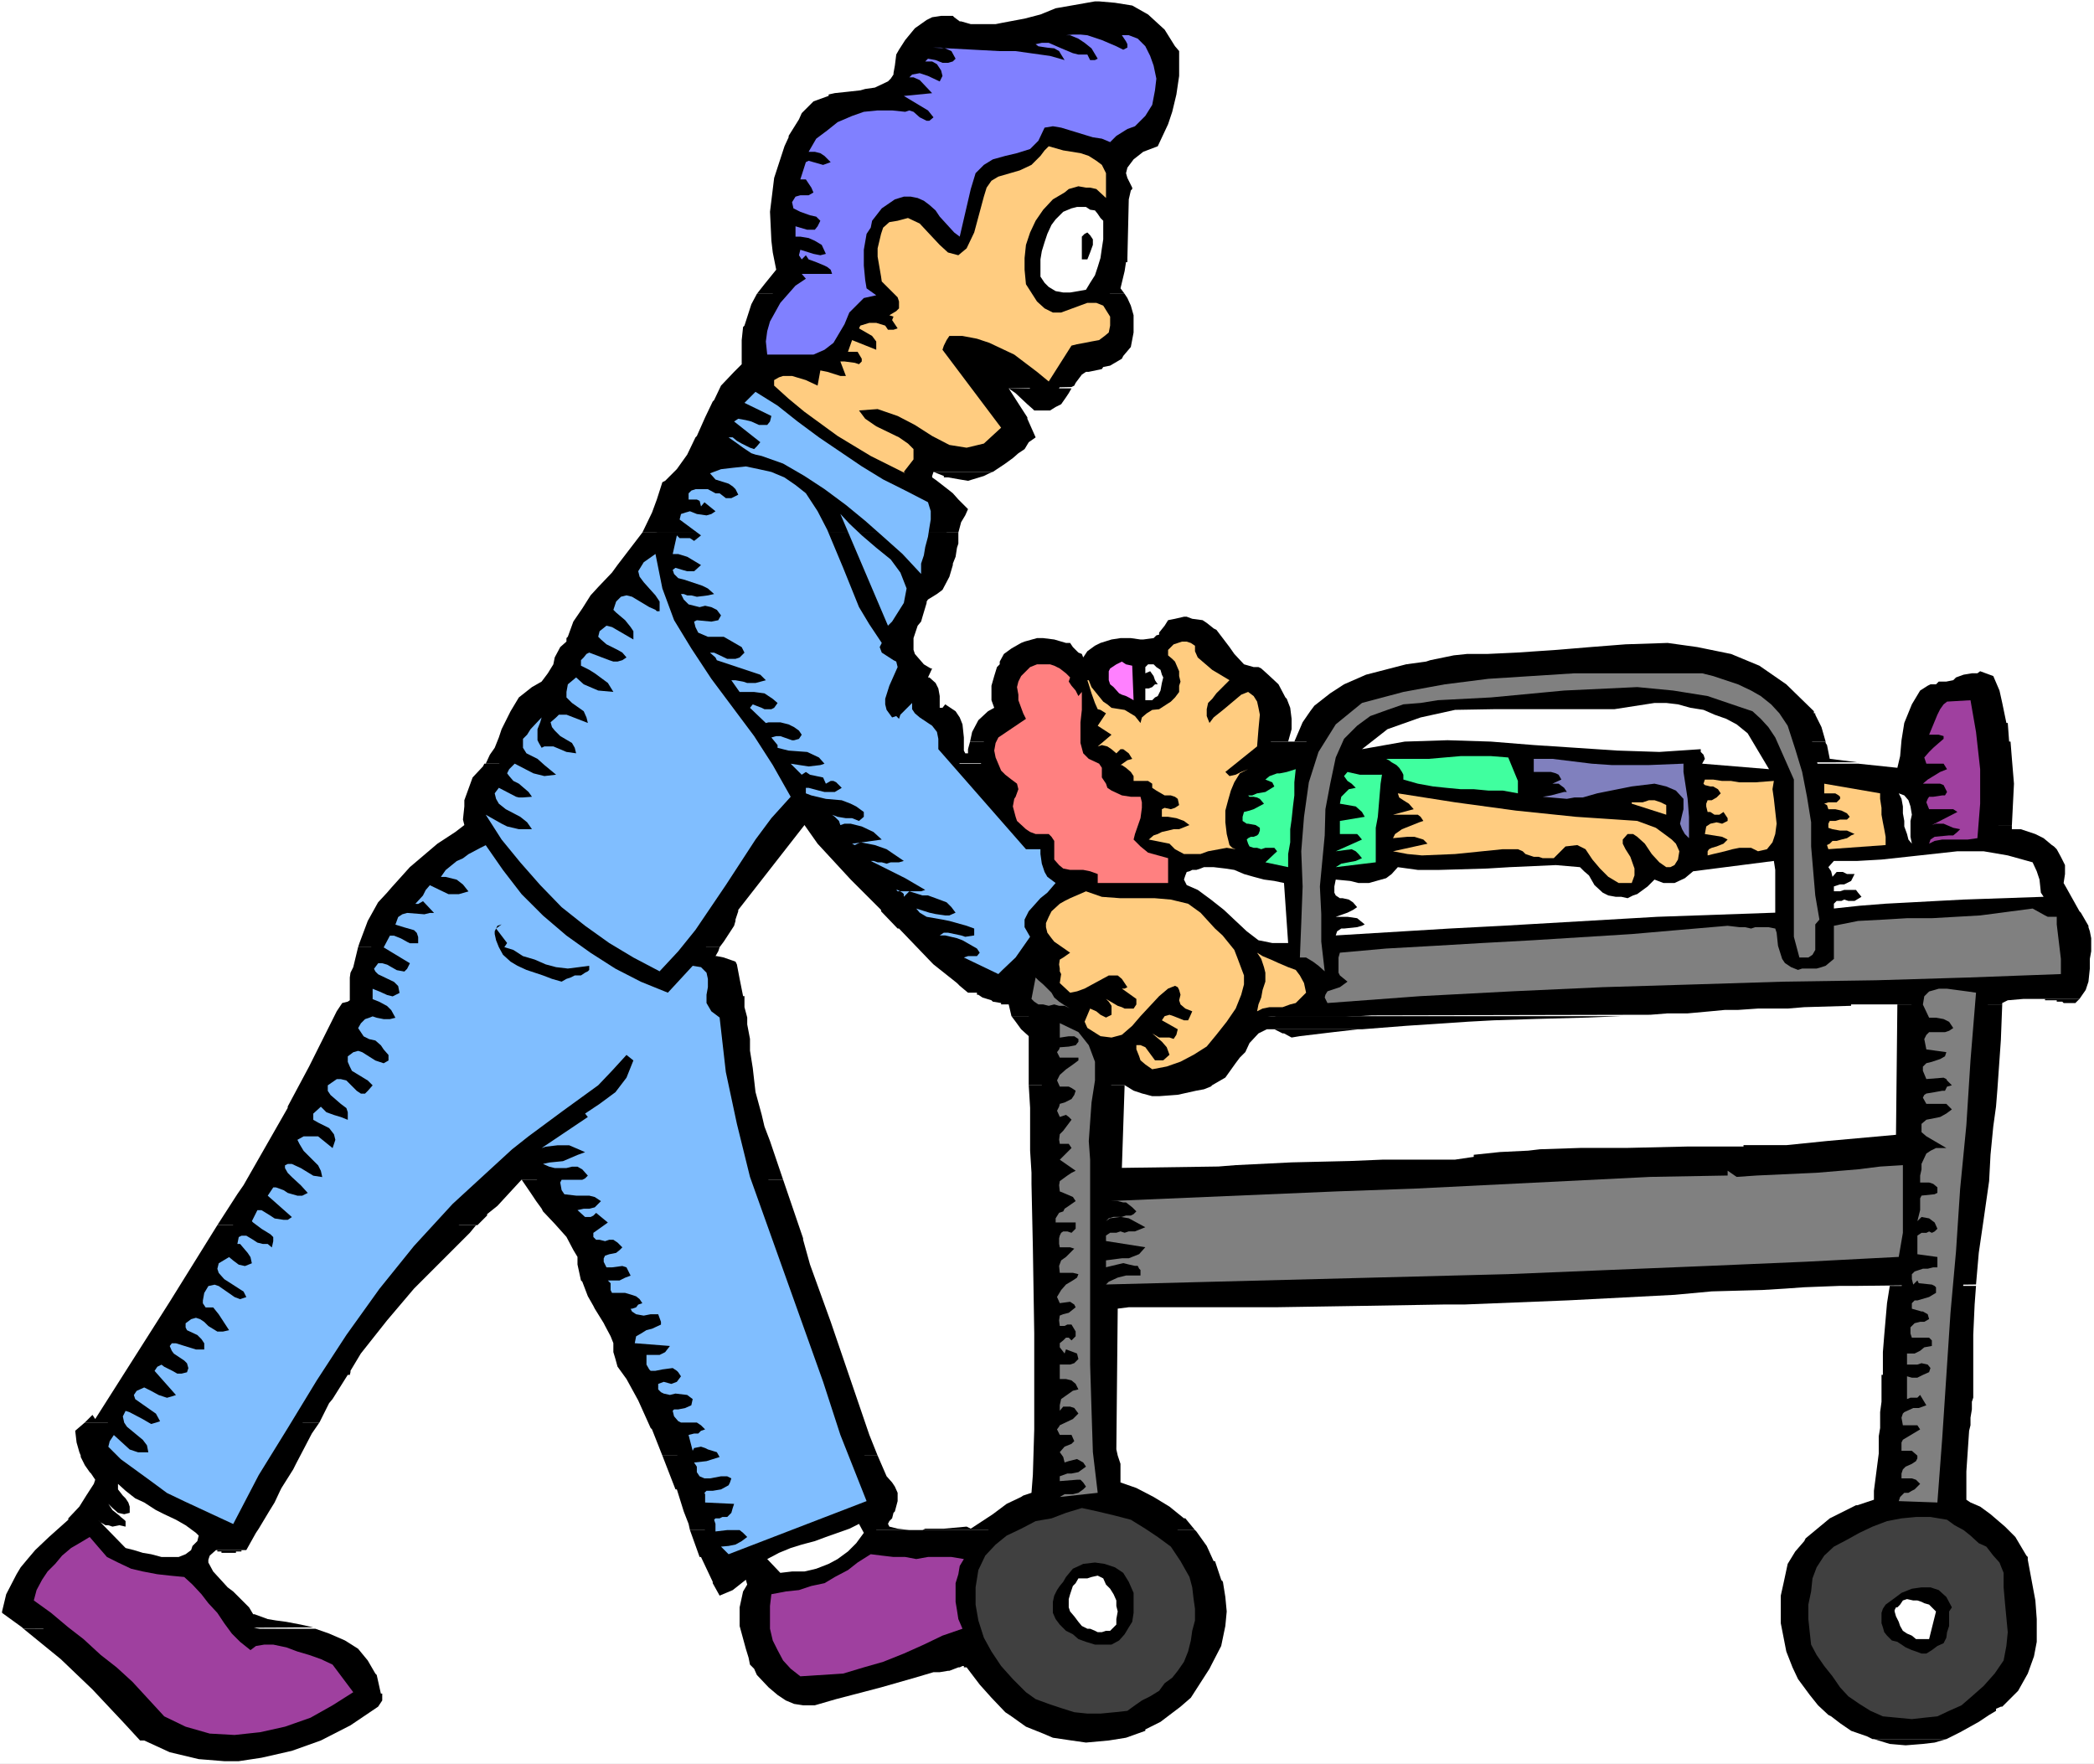 <?xml version="1.0" encoding="UTF-8" standalone="no"?>
<svg
   version="1.0"
   width="129.766mm"
   height="109.311mm"
   id="svg94"
   sodipodi:docname="Boy on Gurney.wmf"
   xmlns:inkscape="http://www.inkscape.org/namespaces/inkscape"
   xmlns:sodipodi="http://sodipodi.sourceforge.net/DTD/sodipodi-0.dtd"
   xmlns="http://www.w3.org/2000/svg"
   xmlns:svg="http://www.w3.org/2000/svg">
  <rect width="100%" height="100%" fill="#333333" stroke="none"/>
  <sodipodi:namedview
     id="namedview94"
     pagecolor="#ffffff"
     bordercolor="#000000"
     borderopacity="0.25"
     inkscape:showpageshadow="2"
     inkscape:pageopacity="0.0"
     inkscape:pagecheckerboard="0"
     inkscape:deskcolor="#d1d1d1"
     inkscape:document-units="mm" />
  <defs
     id="defs1">
    <pattern
       id="WMFhbasepattern"
       patternUnits="userSpaceOnUse"
       width="6"
       height="6"
       x="0"
       y="0" />
  </defs>
  <path
     style="fill:#ffffff;fill-opacity:1;fill-rule:evenodd;stroke:none"
     d="M 0,413.145 H 490.455 V 0 H 0 Z"
     id="path1" />
  <path
     style="fill:#000000;fill-opacity:1;fill-rule:evenodd;stroke:none"
     d="m 256.459,0.323 -5.494,0.969 -3.717,0.646 -3.555,1.454 -3.717,0.969 -5.171,0.969 -1.616,0.323 h -4.04 -1.778 l -2.262,-0.646 h -0.323 l -1.293,-0.969 -0.323,-0.323 h -2.747 l -2.101,0.323 -1.293,0.646 -2.747,1.939 -2.262,2.747 -1.454,2.262 -0.646,1.131 -0.323,2.585 -0.323,1.777 v 0.323 l -0.646,0.969 -0.646,0.646 -3.07,1.454 -2.262,0.323 -1.131,0.323 -2.909,0.323 -3.07,0.323 -1.454,0.323 v 0.323 l -3.555,1.293 -2.101,2.1 -0.646,0.646 -0.646,1.454 -2.424,3.878 v 0.323 l -0.97,2.1 -2.424,7.432 -0.97,7.917 0.323,6.786 0.323,2.747 0.808,4.039 -2.747,3.393 -1.778,2.262 h 86.133 l -0.97,-1.293 0.97,-4.039 0.323,-2.1 h 0.323 V 60.429 l 0.323,-13.734 0.485,-2.1 0.323,-0.323 v -0.323 l -1.131,-2.262 -0.323,-1.131 0.323,-1.293 1.454,-1.939 2.262,-1.777 3.394,-1.293 2.424,-5.17 0.97,-2.908 0.97,-4.039 0.646,-4.363 v -3.393 -2.424 l -0.97,-1.131 -2.424,-3.878 -3.878,-3.555 -3.717,-2.1 -4.04,-0.646 -3.717,-0.323 z"
     id="path2" />
  <path
     style="fill:#000000;fill-opacity:1;fill-rule:evenodd;stroke:none"
     d="m 236.259,90.643 v 0.323 -0.323 h 14.706 l 0.646,-0.323 0.323,-0.646 1.454,-1.939 0.97,-0.646 h 0.646 l 3.07,-0.646 0.323,-0.485 1.616,-0.323 2.747,-1.616 0.323,-0.646 1.778,-2.1 0.646,-3.393 v -4.039 l -0.646,-2.262 -0.808,-1.777 -0.646,-0.969 H 177.275 l -1.293,2.424 -1.616,5.009 -0.323,0.323 -0.323,3.07 v 2.747 2.908 l -1.778,1.777 -3.07,3.231 -1.616,3.393 -0.323,0.323 -1.778,3.716 -1.939,4.363 -0.323,0.323 -1.939,4.039 -2.424,3.393 -2.747,2.747 -0.646,0.323 -1.293,4.039 -1.131,3.07 -2.262,4.686 h 74.013 l 0.646,-2.424 0.97,-1.616 0.646,-1.454 -0.323,-0.323 -1.616,-1.616 -0.323,-0.323 -1.293,-1.454 -0.808,-0.646 -2.909,-2.262 -1.131,-0.808 v -0.323 l 0.323,-0.969 h 13.898 l 2.909,-1.939 1.778,-1.293 1.293,-1.131 1.454,-0.969 0.97,-1.616 1.616,-1.131 -1.939,-4.363 v -0.323 l -1.778,-2.747 -2.586,-4.039 14.706,-0.323 z"
     id="path3" />
  <path
     style="fill:#000000;fill-opacity:1;fill-rule:evenodd;stroke:none"
     d="m 277.305,144.447 -2.101,0.485 -1.616,0.323 -0.808,1.293 -1.293,1.616 v 0.485 l -0.646,0.162 -0.646,0.646 -2.424,0.323 h -0.646 l -2.262,-0.323 h -2.424 l -2.101,0.323 -2.586,0.808 -1.293,0.646 -1.778,1.293 -0.97,1.454 -0.323,-0.808 -0.808,-0.323 -1.293,-1.293 -0.646,-0.969 h -0.97 l -2.747,-0.808 -2.586,-0.323 h -1.454 l -2.909,0.808 -0.808,0.323 -2.262,1.293 -1.778,1.293 -0.97,1.777 v 0.646 l -0.646,0.646 -0.646,2.1 -0.646,2.262 v 3.393 l 0.646,1.777 -1.454,0.808 -2.262,2.1 -1.454,2.747 -0.485,2.262 h 200.384 l -0.97,-3.393 -1.454,-2.908 v -0.323 h -0.323 v -0.485 l -6.464,-6.301 -6.302,-4.362 -6.626,-2.747 -7.918,-1.616 -6.949,-0.969 -9.858,0.323 -8.242,0.646 -7.757,0.646 -9.534,0.646 -6.949,0.323 h -4.686 l -3.07,0.323 -5.494,1.131 -0.97,0.323 -4.686,0.646 -9.373,2.424 -5.171,2.262 -3.232,2.1 -3.717,2.908 -0.97,1.293 -1.778,2.585 -1.939,4.524 h -1.454 l 0.808,-2.908 v -2.424 l -0.323,-2.585 -0.808,-2.1 -0.323,-0.323 -1.616,-3.07 -2.424,-2.262 -1.616,-1.454 -0.646,-0.323 h -1.131 l -2.262,-0.646 -2.262,-2.424 -1.131,-1.616 -3.07,-4.039 -0.646,-0.323 -1.616,-1.293 -0.97,-0.646 -2.424,-0.323 -1.293,-0.485 z"
     id="path4" />
  <path
     style="fill:#000000;fill-opacity:1;fill-rule:evenodd;stroke:none"
     d="m 150.449,124.735 -5.818,7.594 -1.293,1.777 -3.232,3.393 -1.778,1.939 -1.939,3.07 -2.101,3.07 -1.293,3.555 -0.323,0.323 v 0.808 l -1.454,1.293 -1.293,2.424 -0.323,1.616 -1.293,2.1 -1.454,1.939 -2.262,1.293 -3.07,2.424 -1.939,3.231 -2.101,4.201 -0.646,1.939 -0.97,2.424 -1.131,1.616 -0.97,2.1 321.26,-0.323 -6.464,-0.808 -0.646,-3.231 -0.323,-0.485 v -0.323 H 227.209 l -0.485,1.777 v 0.969 h -0.646 l -0.323,-0.646 v -1.777 -0.646 -0.646 l -0.323,-3.07 -0.646,-1.616 -0.97,-1.454 -2.424,-1.616 -0.646,0.808 h -0.646 v -2.747 l -0.323,-1.777 -0.646,-1.293 -1.454,-1.293 h -0.323 l 0.97,-2.1 h -0.323 l -1.616,-0.969 -2.101,-2.424 -0.323,-0.969 v -2.747 l 0.97,-2.908 0.808,-0.969 0.323,-1.131 0.97,-3.231 v -0.323 l 0.323,-0.485 2.101,-1.293 1.293,-0.969 1.616,-3.07 0.808,-2.747 v -0.323 l 0.646,-1.616 0.323,-2.1 0.323,-0.969 v -2.262 -0.323 z"
     id="path5" />
  <path
     style="fill:#000000;fill-opacity:1;fill-rule:evenodd;stroke:none"
     d="m 463.791,157.212 -0.646,0.485 h -1.293 l -1.939,0.323 -1.778,0.646 -0.646,0.646 -1.616,0.323 h -1.778 l -0.646,0.646 h -1.293 l -0.646,0.323 -1.778,1.131 -1.939,3.231 -1.778,4.363 -0.646,4.039 -0.323,3.716 -0.646,2.747 -9.211,-0.969 H 113.443 l -0.323,0.646 -2.424,2.585 -0.646,1.777 -1.293,3.555 v 1.454 l -0.323,3.07 0.323,1.293 -2.101,1.616 -4.202,2.747 -6.464,5.494 -4.363,4.847 -0.97,1.131 -2.101,2.262 -2.424,4.363 -1.939,5.17 -0.323,0.969 h 84.678 l 0.97,-1.293 2.424,-3.716 0.323,-1.131 v -0.323 l 0.646,-1.939 v -0.323 l 15.514,-19.874 h 282.8 l 0.485,-9.694 -0.485,-5.817 -0.323,-4.039 h -0.323 l -0.323,-4.362 h -0.323 l -0.97,-4.686 -0.646,-2.908 -1.454,-3.393 z"
     id="path6" />
  <path
     style="fill:#000000;fill-opacity:1;fill-rule:evenodd;stroke:none"
     d="m 188.425,193.243 3.07,4.362 7.757,8.402 7.11,7.109 v 0.323 l 3.878,4.039 h 0.323 l 7.757,8.079 0.323,0.323 5.494,4.362 0.646,0.646 1.939,1.616 h 0.485 1.616 v 0.485 h 0.323 l 0.97,0.646 2.101,0.646 0.323,0.323 1.939,0.323 v 0.323 h 1.778 l 0.646,2.747 149.641,-0.323 4.04,-0.323 h 4.686 l 5.333,-0.485 3.394,-0.323 h 3.07 l 4.686,-0.323 h 6.949 l 3.878,-0.323 10.989,-0.323 v -0.323 h 35.39 v -0.323 l 1.293,-0.646 3.717,-0.323 h 13.09 l 1.454,-2.1 0.646,-1.939 0.323,-3.07 v -2.262 l 0.323,-1.777 v -3.07 l -0.323,-1.616 -0.323,-0.969 v -0.323 l -1.778,-3.07 -0.323,-0.323 -3.07,-5.494 -0.646,-1.131 0.323,-2.1 v -0.969 -1.131 l -0.97,-1.939 -0.97,-1.777 -0.646,-0.646 -0.485,-0.323 -1.939,-1.616 -1.939,-0.969 -3.394,-1.131 h -2.101 v -0.969 z"
     id="path7" />
  <path
     style="fill:#000000;fill-opacity:1;fill-rule:evenodd;stroke:none"
     d="m 83.87,221.841 -1.131,4.686 -0.646,1.293 -0.162,1.131 v 2.908 2.424 l -0.485,0.323 -1.293,0.323 -1.293,1.939 -6.464,12.926 -5.01,9.371 v 0.323 l -10.342,18.096 -1.454,2.1 -4.686,7.271 h 60.923 l 1.939,-1.939 0.323,-0.323 v -0.323 l 2.424,-1.939 5.656,-6.14 h 61.246 l -3.07,-9.048 -1.293,-3.393 -0.646,-2.747 -1.454,-5.332 -0.646,-5.655 -0.646,-4.039 v -2.747 l -0.646,-3.393 v -1.616 l -0.646,-2.424 v -2.585 h -0.323 l -0.808,-4.039 -0.646,-3.393 -0.323,-0.646 -2.747,-0.969 -1.616,-0.323 h -0.323 l 0.646,-1.131 0.323,-0.969 z"
     id="path8" />
  <path
     style="fill:#000000;fill-opacity:1;fill-rule:evenodd;stroke:none"
     d="m 50.904,286.956 -11.15,17.935 -17.453,27.468 -0.646,-0.969 -1.778,1.777 h 54.944 l 2.262,-4.524 0.808,-0.969 3.555,-5.655 h 0.485 l 0.162,-0.646 v -0.323 l 2.424,-4.039 6.141,-7.756 6.302,-7.432 10.019,-10.018 2.424,-2.424 0.646,-0.646 1.454,-1.777 z"
     id="path9" />
  <path
     style="fill:#000000;fill-opacity:1;fill-rule:evenodd;stroke:none"
     d="m 122.169,276.292 2.101,3.07 0.646,0.969 0.646,0.969 1.293,1.777 0.323,0.646 2.747,2.908 2.747,3.07 1.616,3.07 0.97,1.616 v 1.777 l 0.808,3.716 0.323,0.323 1.293,3.393 1.293,2.262 0.323,0.646 2.101,3.393 0.323,0.646 1.293,2.424 0.646,1.616 v 2.1 l 0.485,1.616 0.485,1.777 2.101,2.908 2.747,5.009 2.909,6.463 0.323,0.323 2.424,6.14 h 50.419 l -1.939,-4.847 -9.05,-26.498 -4.848,-13.411 -1.616,-5.817 v -0.323 l -4.686,-13.734 z"
     id="path10" />
  <path
     style="fill:#000000;fill-opacity:1;fill-rule:evenodd;stroke:none"
     d="m 444.399,235.252 -0.323,30.538 -16.16,1.454 -9.534,0.969 h -10.019 v 0.323 h -2.909 -10.181 l -14.059,0.323 h -10.827 l -9.696,0.323 -2.747,0.323 -6.626,0.323 -6.141,0.646 v 0.485 l -4.363,0.646 h -16.806 l -7.757,0.323 -13.736,0.323 -13.09,0.646 -4.04,0.323 -22.624,0.323 0.646,-19.389 h -22.462 l 0.323,5.332 v 10.018 l 0.323,5.17 v 2.585 l 0.323,14.865 0.323,20.197 v 22.459 l -0.323,10.664 -0.323,4.201 -1.939,0.646 -0.485,0.323 -3.394,1.616 -1.939,1.454 -1.293,0.969 -5.171,3.393 -0.97,-0.485 -5.333,0.485 h -4.363 l -0.646,0.323 h -3.07 l -2.747,-0.323 -1.939,-0.485 -0.323,-0.646 0.323,-0.646 0.646,-0.646 0.323,-1.293 0.323,-0.323 0.646,-2.424 v -1.616 -0.323 l -0.646,-1.454 -0.646,-0.969 -1.293,-1.454 -2.101,-4.847 h -50.419 l 3.07,7.917 h 0.323 l 1.616,5.17 1.131,2.908 0.323,1.454 h 118.291 l -2.262,-2.747 h -0.323 l -3.394,-2.747 -3.717,-2.262 -4.04,-2.1 -3.717,-1.293 v -4.363 l -0.646,-1.939 -0.323,-1.454 0.323,-32.961 2.586,-0.323 h 16.806 1.778 15.837 l 20.523,-0.323 19.069,-0.323 h 4.686 l 24.24,-0.969 24.886,-1.293 8.726,-0.808 11.797,-0.323 5.333,-0.323 4.525,-0.323 8.403,-0.323 h 4.202 l 27.634,-0.323 0.646,-7.432 1.131,-7.756 1.293,-9.048 0.323,-6.14 0.646,-6.625 0.646,-4.686 0.323,-4.039 0.808,-11.472 0.323,-8.402 z"
     id="path11" />
  <path
     style="fill:#000000;fill-opacity:1;fill-rule:evenodd;stroke:none"
     d="m 19.877,333.166 -2.262,1.939 0.323,2.747 0.646,2.262 0.323,0.808 v 0.323 l 0.97,1.939 1.131,1.616 0.323,0.323 0.97,1.454 -0.323,0.969 -1.778,2.747 -1.616,2.585 -2.586,2.747 v 0.323 l -4.525,4.039 -3.232,3.07 -1.778,2.1 -1.616,1.939 -0.97,1.616 -2.424,4.686 -0.97,4.039 v 0.323 l 4.686,3.393 0.323,0.323 67.872,-0.323 -2.909,-0.646 -3.394,-0.646 -2.424,-0.323 -1.939,-0.323 -3.07,-1.131 h -0.323 l -0.97,-1.616 -3.394,-3.393 -0.323,-0.323 -1.293,-0.969 -3.394,-3.716 -1.131,-2.1 v -0.646 l 0.323,-0.969 1.454,-1.293 h 7.11 l 2.262,-4.039 0.646,-0.969 2.424,-4.039 1.293,-2.1 1.293,-2.747 0.323,-0.646 2.747,-4.362 0.646,-1.293 1.778,-3.393 1.939,-3.716 1.778,-2.585 z"
     id="path12" />
  <path
     style="fill:#000000;fill-opacity:1;fill-rule:evenodd;stroke:none"
     d="m 442.622,301.174 -0.646,4.039 -0.646,7.432 -0.323,4.039 v 5.332 h -0.323 v 2.1 4.201 l -0.323,2.424 v 3.716 l -0.323,1.939 v 4.039 l -1.131,8.725 v 2.1 l -3.878,1.293 h -0.323 l -6.141,3.07 -5.656,4.686 -0.323,0.646 -2.101,2.424 -1.778,2.908 -0.97,4.524 -0.646,2.908 v 2.424 4.039 l 1.293,6.625 1.454,3.716 1.293,2.747 2.747,3.716 1.939,2.424 2.424,2.262 0.646,0.323 2.101,1.616 2.586,1.777 3.717,1.293 1.293,0.646 h 17.291 l 2.586,-1.293 0.646,-0.323 4.363,-2.424 2.424,-1.616 1.616,-0.969 v -0.485 l 1.131,-0.485 h 0.323 l 3.717,-3.716 2.262,-4.039 1.454,-4.039 0.646,-3.393 v -5.332 l -0.323,-4.363 -1.778,-9.533 v -0.646 l -0.323,-0.323 -2.586,-4.363 -2.424,-2.424 -3.394,-2.908 -2.424,-1.777 -2.262,-0.969 -0.97,-0.646 v -6.625 l 0.646,-9.533 0.323,-1.293 v -1.777 l 0.323,-1.939 v -1.777 l 0.323,-0.969 v -6.625 -8.079 l 0.323,-7.109 0.323,-4.362 z"
     id="path13" />
  <path
     style="fill:#000000;fill-opacity:1;fill-rule:evenodd;stroke:none"
     d="m 298.475,241.069 1.939,0.969 h 0.323 l 1.778,0.969 1.939,-0.323 8.08,-0.969 5.656,-0.646 z"
     id="path14" />
  <path
     style="fill:#000000;fill-opacity:1;fill-rule:evenodd;stroke:none"
     d="m 236.259,90.966 1.616,1.131 2.747,2.585 1.293,1.131 0.323,0.323 h 1.454 2.262 l 1.293,-0.808 1.293,-0.646 1.131,-1.616 0.646,-0.969 0.646,-1.131 z"
     id="path15" />
  <path
     style="fill:#000000;fill-opacity:1;fill-rule:evenodd;stroke:none"
     d="m 218.645,110.517 2.424,0.969 v 0.323 h 0.97 l 2.747,0.485 1.939,0.323 3.717,-1.131 1.293,-0.646 0.808,-0.323 z"
     id="path16" />
  <path
     style="fill:#000000;fill-opacity:1;fill-rule:evenodd;stroke:none"
     d="m 174.689,370.005 0.323,1.131 -0.97,1.616 -0.808,3.716 v 2.1 2.262 l 1.454,5.332 0.646,2.1 0.323,1.616 0.97,0.969 0.646,1.454 2.747,2.908 2.101,1.777 1.939,1.293 1.939,0.808 2.101,0.323 h 2.747 l 5.01,-1.454 3.717,-0.969 6.787,-1.777 7.918,-2.262 4.363,-1.293 h 1.454 l 1.939,-0.323 h 0.323 l 2.101,-0.808 h 0.323 l 0.646,-0.323 h 58.176 l 2.424,-4.686 0.97,-4.686 0.323,-3.393 -0.323,-3.393 -0.646,-4.039 v 0.485 l -0.323,-0.485 z"
     id="path17" />
  <path
     style="fill:#000000;fill-opacity:1;fill-rule:evenodd;stroke:none"
     d="m 478.982,233.96 v 0.323 h 0.97 0.323 0.808 0.646 v 0.323 h 0.323 0.323 0.323 0.323 l 0.323,0.323 h 0.323 0.323 2.101 l 0.97,-0.969 z"
     id="path18" />
  <path
     style="fill:#000000;fill-opacity:1;fill-rule:evenodd;stroke:none"
     d="m 50.904,363.057 v 0.323 h 0.323 0.323 0.323 v 0.323 h 0.323 0.323 0.485 0.323 0.323 1.293 0.323 v -0.323 h 0.323 0.323 0.323 0.323 v -0.323 z"
     id="path19" />
  <path
     style="fill:#000000;fill-opacity:1;fill-rule:evenodd;stroke:none"
     d="m 236.905,237.999 0.97,1.293 1.293,1.777 1.778,1.616 v 6.625 4.847 h 22.462 l 2.101,1.293 1.939,0.646 2.424,0.646 h 1.616 l 4.363,-0.323 4.363,-0.969 1.778,-0.323 1.616,-0.646 0.323,-0.323 3.07,-1.777 2.424,-3.393 0.97,-1.293 1.293,-1.293 0.97,-2.1 2.101,-2.262 1.939,-0.969 h 22.301 l 10.342,-0.808 14.544,-0.969 5.979,-0.323 10.019,-0.323 11.958,-0.323 7.918,-0.323 h 5.01 z"
     id="path20" />
  <path
     style="fill:#000000;fill-opacity:1;fill-rule:evenodd;stroke:none"
     d="m 161.6,358.372 2.262,6.301 h 0.323 l 2.747,5.817 v 0.323 l 1.616,2.908 3.07,-1.293 3.07,-2.424 h 111.342 l -1.454,-4.363 h -0.323 l -1.616,-3.555 -2.424,-3.393 -0.323,-0.323 z"
     id="path21" />
  <path
     style="fill:#000000;fill-opacity:1;fill-rule:evenodd;stroke:none"
     d="m 438.905,407.329 3.717,1.131 3.717,0.323 4.04,-0.323 2.747,-0.323 2.747,-0.808 z"
     id="path22" />
  <path
     style="fill:#000000;fill-opacity:1;fill-rule:evenodd;stroke:none"
     d="m 225.755,390.202 v 0.323 h 0.646 l 3.07,4.039 2.747,3.07 3.232,3.393 1.454,0.969 3.394,2.424 4.04,1.616 2.262,0.969 4.363,0.646 3.394,0.485 5.333,-0.485 4.04,-0.646 4.525,-1.616 v -0.323 l 3.555,-1.777 4.686,-3.555 2.424,-2.1 4.363,-6.786 0.323,-0.646 z"
     id="path23" />
  <path
     style="fill:#000000;fill-opacity:1;fill-rule:evenodd;stroke:none"
     d="m 5.494,381.477 8.726,7.109 7.434,7.109 7.434,7.917 3.717,4.039 h 0.97 l 5.979,2.747 6.787,1.616 5.979,0.485 h 3.394 l 5.333,-0.808 7.11,-1.616 6.787,-2.424 6.949,-3.555 6.464,-4.362 0.97,-1.454 v -1.616 h -0.323 l -0.97,-4.363 -0.323,-0.323 -1.778,-3.07 -2.262,-2.747 -3.07,-1.939 -3.717,-1.616 -3.232,-1.131 z"
     id="path24" />
  <path
     style="fill:#000000;fill-opacity:1;fill-rule:evenodd;stroke:none"
     d="m 220.099,6.625 v 0.323 l -2.424,0.808 -1.293,1.293 -1.454,1.293 -1.293,2.424 -0.646,1.293 -0.97,4.363 -2.101,2.747 -3.394,1.616 -3.878,0.646 -4.525,0.808 -4.04,0.969 -0.646,0.646 -2.262,1.616 -4.363,7.756 -2.424,7.432 -0.646,5.817 -0.323,3.555 0.323,4.686 0.323,3.716 h 0.323 l 0.808,3.716 -3.394,3.716 -1.131,1.293 -0.97,1.777 h 81.769 l -1.131,-1.777 -0.646,-0.646 -0.97,-0.646 v -0.323 l 1.616,-3.07 0.808,-2.262 0.323,-2.747 v -3.393 l -0.323,-2.747 V 47.988 46.372 h 0.323 l 0.323,-2.1 -0.646,-2.262 v -2.424 l 0.646,-1.939 1.939,-3.07 1.454,-0.646 3.394,-1.777 0.808,-0.323 2.101,-5.332 0.97,-4.363 0.808,-5.655 0.323,-2.747 -5.333,-7.109 -5.818,-2.908 -6.787,-0.323 -8.08,1.616 v 0.323 l -8.403,2.1 -4.363,1.293 -7.11,0.323 -6.302,-2.1 -0.97,-0.323 z"
     id="path25" />
  <path
     style="fill:#000000;fill-opacity:1;fill-rule:evenodd;stroke:none"
     d="m 179.699,70.931 -0.97,1.616 -1.778,4.686 -0.323,5.817 0.323,2.585 v 1.131 l -1.293,0.969 -2.424,1.939 -1.616,2.1 -0.97,1.616 -2.101,4.039 -1.939,4.039 v 0.323 l -3.394,6.786 -2.747,3.231 -3.232,3.07 -1.454,5.17 -1.939,4.686 h -0.323 68.195 l 0.323,-3.07 h 0.323 l 0.808,-1.939 -3.394,-3.07 -1.778,-1.454 -1.293,-0.969 -2.101,-0.969 1.131,-3.393 0.646,-0.646 v -0.969 l 1.293,-0.969 0.97,-0.485 h 13.898 l 2.909,-2.262 2.424,-2.424 0.97,-0.646 -2.586,-5.332 -0.485,-0.323 -1.616,-2.747 -5.333,-6.625 -1.131,-1.777 1.778,-0.323 h 24.563 l 1.616,-0.646 2.101,-0.323 0.323,-0.323 1.939,-1.131 1.778,-1.939 0.97,-3.07 -0.323,-3.07 v -0.646 l -0.646,-1.939 -0.323,-0.323 z"
     id="path26" />
  <path
     style="fill:#000000;fill-opacity:1;fill-rule:evenodd;stroke:none"
     d="m 303.484,176.116 -1.778,0.323 -0.97,0.323 v 0.323 l -2.262,0.646 h -0.485 -1.939 v -0.969 l 0.323,-1.293 0.646,-0.969 0.646,-0.808 1.131,-0.969 0.646,-2.424 v -1.616 l -0.97,-3.716 v -0.323 l -1.131,-1.939 -2.262,-2.747 -1.454,-0.646 -3.232,-0.969 -2.424,-1.777 -1.939,-2.585 -1.778,-2.424 -1.616,-1.777 h -0.323 l -1.131,-1.131 -2.262,-0.808 h -3.07 l -2.262,3.07 -1.454,0.969 -0.646,0.646 -2.909,0.323 -2.424,0.323 -2.424,-0.323 h -2.909 l -2.424,1.131 -3.394,2.908 -0.646,0.323 h -1.293 l -2.747,-2.585 -1.293,-1.131 -2.424,-0.646 -0.646,-0.323 h -2.747 v 0.323 h -2.262 v 0.323 h -0.646 -0.323 l -1.454,1.131 -1.293,0.646 -1.454,2.747 -0.323,1.616 -0.323,0.646 v 2.424 0.646 l 0.646,2.262 0.485,0.808 0.323,0.485 -2.101,1.131 -1.616,1.616 -1.778,2.424 v 0.323 l -0.97,2.424 -0.646,1.939 v 1.616 h 196.021 l -0.97,-4.039 -1.293,-4.039 -0.323,-0.323 -0.323,-1.293 h -0.485 l -7.757,-7.756 -8.888,-4.363 -9.534,-1.939 -11.474,-0.323 -11.958,0.323 v 0.323 l -19.554,1.616 -11.474,0.323 -11.15,2.1 -5.656,0.969 v 0.323 l -5.333,1.777 h -0.323 l -4.202,1.939 -4.363,3.393 -0.162,0.323 -3.07,3.716 -2.424,5.332 -0.97,-0.323 z"
     id="path27" />
  <path
     style="fill:#000000;fill-opacity:1;fill-rule:evenodd;stroke:none"
     d="m 214.605,160.282 h -1.293 l 1.293,-2.585 -2.262,-2.424 -0.97,-2.424 -0.485,-2.585 1.131,-3.393 v -0.323 l 0.646,-2.424 0.97,-2.262 0.97,-4.039 2.424,-0.646 2.101,-1.777 0.97,-3.07 0.646,-2.262 0.646,-5.332 h -67.872 l -3.394,5.332 -2.747,3.393 -4.363,5.009 -0.646,0.969 -4.363,5.817 -1.939,3.878 0.646,0.646 -1.778,1.454 -0.97,1.293 -0.646,0.646 -0.646,2.424 -1.454,2.1 -0.646,1.616 -0.646,0.646 -0.97,2.1 -3.394,1.616 -2.262,2.585 -1.778,2.908 -1.939,4.524 -0.323,0.323 -1.778,4.039 -0.323,0.485 h 107.302 l -0.97,-1.131 -0.646,-1.293 v -0.969 -1.454 -2.908 l -1.131,-1.454 -0.646,-0.969 h -2.424 l -0.97,-0.969 -0.323,-1.293 -0.323,-2.747 v -0.969 l -0.646,-1.131 -0.97,-0.969 z"
     id="path28" />
  <path
     style="fill:#000000;fill-opacity:1;fill-rule:evenodd;stroke:none"
     d="m 117.16,178.54 -1.778,2.262 -1.616,2.747 -1.293,2.262 -0.323,2.1 -0.323,0.646 h 75.952 l 7.11,7.756 5.979,7.109 2.424,2.585 h 276.982 l 0.323,-2.908 -0.323,-0.485 -0.97,-1.293 -1.939,-1.939 -0.646,-0.808 -0.646,-0.323 -1.454,-0.646 -0.97,-0.323 h -2.747 -1.616 l -1.454,0.323 0.485,-9.048 v -10.018 l -1.454,-9.856 -1.293,-5.009 -0.97,-3.393 -1.778,0.323 -2.909,0.646 -3.394,1.131 -2.424,0.646 h -0.646 l -2.262,1.939 -1.454,2.747 -0.646,2.262 -1.616,8.079 v 0.485 l -1.454,4.362 h -0.323 l -19.554,-2.1 -0.646,-2.747 H 229.472 l 0.323,0.808 v 0.323 l 0.646,0.646 2.747,3.07 0.323,0.323 0.97,0.969 0.323,0.646 -0.323,1.777 -0.646,1.616 -9.373,-9.694 z"
     id="path29" />
  <path
     style="fill:#000000;fill-opacity:1;fill-rule:evenodd;stroke:none"
     d="m 111.827,188.557 v 0.646 l -0.323,0.969 0.323,2.747 0.646,1.293 -6.464,4.363 -6.949,6.14 -4.848,4.686 -0.323,0.323 -2.262,3.07 -3.07,4.363 -1.616,4.686 -1.454,5.655 -0.323,0.646 -0.323,1.454 v 2.585 1.454 1.293 h -0.323 v 0.969 l -1.778,1.454 -0.808,0.646 -4.525,8.402 H 172.589 l -0.97,-11.149 -0.646,-4.686 -0.97,-3.07 -3.394,-1.293 -1.616,-1.454 v -1.939 -0.323 l 2.262,-4.363 1.616,-1.939 1.131,-2.424 0.323,-1.293 17.453,-23.913 z"
     id="path30" />
  <path
     style="fill:#000000;fill-opacity:1;fill-rule:evenodd;stroke:none"
     d="m 77.406,246.401 -8.726,17.127 -0.646,0.646 -14.706,24.882 -1.778,2.747 -5.01,8.079 h 48.48 l 9.373,-9.856 8.403,-8.402 8.08,-8.725 1.939,-0.323 h 55.914 l -4.04,-13.088 -0.97,-5.332 -0.808,-5.494 -0.323,-2.262 z"
     id="path31" />
  <path
     style="fill:#000000;fill-opacity:1;fill-rule:evenodd;stroke:none"
     d="m 123.301,272.576 1.939,3.07 4.686,5.978 1.939,2.424 3.717,5.332 1.131,1.293 1.293,3.07 0.323,3.393 0.97,3.393 h 0.323 l 1.778,3.07 1.616,2.908 1.616,3.393 1.454,2.424 0.323,2.262 0.323,3.07 0.97,1.293 3.07,5.17 3.717,6.948 1.616,3.716 h 44.117 l -7.434,-20.52 -6.464,-19.55 h -0.323 l -5.01,-15.996 -0.323,-0.323 -1.939,-5.817 z"
     id="path32" />
  <path
     style="fill:#000000;fill-opacity:1;fill-rule:evenodd;stroke:none"
     d="m 46.541,299.882 -11.797,18.419 -11.797,18.581 -0.646,-0.485 -0.646,-0.646 -0.646,0.323 v 2.1 h 0.323 v 1.293 l 0.323,0.969 0.323,0.485 0.97,1.616 0.97,1.293 0.323,0.323 2.101,1.293 -0.323,0.323 -1.293,2.747 h 37.653 l 2.586,-4.686 0.323,-0.323 4.04,-7.432 4.04,-7.432 0.808,-0.646 2.586,-4.362 3.717,-5.332 3.07,-5.009 6.302,-8.079 4.363,-4.686 0.808,-0.646 z"
     id="path33" />
  <path
     style="fill:#000000;fill-opacity:1;fill-rule:evenodd;stroke:none"
     d="m 443.107,232.505 h 4.686 l -1.131,36.354 -14.706,1.293 -11.15,0.808 -25.533,0.646 -19.23,0.323 -10.666,0.323 -13.413,0.969 -11.15,0.969 h -12.766 l -20.846,0.808 -16.806,0.646 -5.01,0.323 -9.858,0.323 -9.05,0.323 -6.464,0.323 0.323,-29.891 1.131,-0.323 h 26.179 l 4.363,-6.463 2.747,-1.616 2.909,-0.646 h 20.846 l 17.614,-1.454 10.019,-0.323 29.896,-1.293 9.534,-0.323 18.746,-0.646 16.16,-0.969 h 7.11 l 7.11,-0.485 h 31.512 v -0.323 l 1.293,-0.323 2.747,-0.646 h 1.778 13.09 l 0.323,-0.323 H 237.875 l 0.97,3.07 1.131,2.262 v 0.323 l 0.646,1.131 1.616,1.939 1.778,1.131 v 14.703 l 0.97,40.07 0.323,29.083 -0.323,18.258 -0.323,9.048 -3.07,0.646 -2.747,1.131 v 0.323 l -1.616,0.646 -0.323,0.323 h 34.582 l -1.293,-0.969 -4.04,-2.1 -4.04,-1.293 -3.07,-0.969 v -1.131 -3.07 -0.808 l 0.323,-2.1 v -0.808 l -0.323,-0.808 -0.323,-0.808 0.323,-36.354 30.866,-0.969 h 27.957 l 14.221,-0.323 40.077,-1.293 17.776,-0.969 37.653,-1.454 16.483,-0.646 h 16.16 l 0.97,-10.664 1.616,-12.441 0.97,-12.764 1.131,-7.756 0.646,-11.795 v -10.179 h 0.323 z"
     id="path34" />
  <path
     style="fill:#000000;fill-opacity:1;fill-rule:evenodd;stroke:none"
     d="m 24.725,348.516 -1.454,2.424 -1.616,3.07 -7.757,7.756 -3.394,3.393 -0.323,0.162 -2.586,3.07 -2.424,3.716 -1.293,4.363 6.302,5.009 11.15,9.856 2.586,2.585 h 61.246 l -0.646,-1.616 -2.424,-3.393 -3.555,-2.424 -3.717,-1.616 -5.171,-1.293 -5.01,-0.969 -5.333,-1.454 -1.616,-0.646 -1.778,-2.424 -4.04,-4.039 h -0.323 l -3.717,-4.039 -1.293,-2.262 -0.646,-2.585 h 0.323 l 0.97,-2.908 3.394,-2.262 h 5.333 l 3.717,-6.301 0.323,-0.808 2.424,-4.363 z"
     id="path35" />
  <path
     style="fill:#000000;fill-opacity:1;fill-rule:evenodd;stroke:none"
     d="m 156.105,334.782 1.778,4.039 5.01,13.411 2.101,5.817 2.586,6.625 2.424,5.009 5.333,-3.716 h 105.848 l -1.616,-2.908 -2.262,-3.393 -3.394,-3.07 -2.424,-1.616 h -34.906 l -0.808,0.646 -2.586,1.293 -4.04,3.393 -0.97,1.131 -2.747,-0.808 h -5.656 l -1.454,0.323 h -3.717 l -1.939,0.485 v -0.485 l -4.363,-0.323 -0.646,-0.323 -2.424,-1.939 -0.323,-1.777 0.323,-1.616 0.323,-0.323 1.293,-2.747 0.485,-1.293 -0.485,-1.454 -0.323,-0.323 -1.293,-1.293 -5.01,-12.118 v -0.646 z"
     id="path36" />
  <path
     style="fill:#000000;fill-opacity:1;fill-rule:evenodd;stroke:none"
     d="m 261.792,246.724 h 0.646 l 0.323,0.969 0.646,1.616 2.101,2.424 2.262,0.969 3.07,0.969 h 2.747 l 1.616,-0.323 2.424,-0.323 1.939,-0.323 v -0.323 l 3.07,-0.646 3.07,-2.424 1.939,-2.585 z"
     id="path37" />
  <path
     style="fill:#000000;fill-opacity:1;fill-rule:evenodd;stroke:none"
     d="m 297.99,237.999 h 0.485 l 4.363,1.616 13.736,-1.616 h 0.97 z"
     id="path38" />
  <path
     style="fill:#000000;fill-opacity:1;fill-rule:evenodd;stroke:none"
     d="m 50.904,359.987 2.424,0.646 h 0.97 l 1.293,-0.323 0.323,-0.323 z"
     id="path39" />
  <path
     style="fill:#000000;fill-opacity:1;fill-rule:evenodd;stroke:none"
     d="m 478.012,231.213 h 0.646 0.97 3.07 0.323 v 0.323 h 0.323 0.646 0.646 0.485 v -0.323 z"
     id="path40" />
  <path
     style="fill:#000000;fill-opacity:1;fill-rule:evenodd;stroke:none"
     d="m 237.552,229.92 h 248.217 l 0.323,-0.323 -256.944,0.323 1.939,0.646 0.323,0.323 1.778,0.646 2.586,0.646 1.454,-0.646 0.646,-0.646 h 247.571 l 0.323,-0.969 H 237.552 l 0.646,0.323 -0.323,0.323 -0.323,-0.646 h 248.217 z"
     id="path41" />
  <path
     style="fill:#000000;fill-opacity:1;fill-rule:evenodd;stroke:none"
     d="m 445.692,298.104 -0.646,7.432 -0.97,14.542 -0.646,10.018 -0.808,11.472 -0.97,11.633 -3.555,1.454 h -0.485 l -5.979,2.908 -3.717,2.424 -2.101,1.777 -0.646,0.808 -1.616,2.1 -1.454,2.747 -1.293,4.362 -0.323,2.747 -0.323,1.939 v 3.393 l 0.646,3.716 0.646,2.908 0.323,0.323 0.808,2.424 h 0.323 l 0.97,2.424 3.717,4.686 2.262,2.747 1.131,0.646 3.394,2.585 3.717,1.777 2.586,0.969 3.07,0.323 2.586,0.323 h 4.04 v -0.323 l 2.424,-0.323 5.01,-1.939 2.424,-1.454 2.586,-1.616 2.747,-1.777 1.293,-0.969 3.394,-3.716 2.424,-3.393 0.97,-4.686 0.646,-3.555 -0.646,-8.887 h -0.323 l -1.293,-7.756 -2.424,-3.231 -2.424,-2.747 -0.323,-0.323 -3.717,-3.07 -2.262,-1.293 -2.424,-0.969 -0.97,-0.485 v -2.585 -5.817 l 0.646,-8.725 0.97,-9.371 -0.323,-13.088 1.131,-13.734 0.323,-1.777 z"
     id="path42" />
  <path
     style="fill:#000000;fill-opacity:1;fill-rule:evenodd;stroke:none"
     d="m 203.293,206.007 9.696,10.179 8.403,8.402 h 0.323 l 3.07,2.585 0.646,0.646 2.747,2.1 0.646,-0.323 h 257.267 l 0.323,-1.777 -0.323,-0.969 v -1.616 h 0.323 v -0.646 l 0.646,-3.393 h -0.323 l -0.323,-3.07 h -0.323 l -0.97,-2.747 -2.101,-3.231 -0.646,-1.131 -1.293,-3.07 -0.808,-1.939 z"
     id="path43" />
  <path
     style="fill:#000000;fill-opacity:1;fill-rule:evenodd;stroke:none"
     d="m 218.645,106.801 3.717,2.424 2.101,0.323 2.909,-0.323 2.747,-0.969 h 0.323 l 1.293,-0.646 0.808,-0.808 z"
     id="path44" />
  <path
     style="fill:#000000;fill-opacity:1;fill-rule:evenodd;stroke:none"
     d="m 229.795,84.342 2.424,0.323 1.939,0.969 3.394,2.424 3.717,2.908 0.646,0.808 1.778,1.293 1.293,0.323 1.293,-0.646 1.778,-1.777 0.97,-2.262 2.262,-3.07 1.778,-0.969 0.646,-0.323 z"
     id="path45" />
  <path
     style="fill:#000000;fill-opacity:1;fill-rule:evenodd;stroke:none"
     d="m 226.725,386.486 6.464,8.079 3.717,3.393 1.616,1.777 2.747,1.616 2.747,1.777 2.909,0.969 4.363,0.646 3.717,0.323 5.01,-0.323 3.07,-0.646 h 0.323 l 4.04,-2.1 h 0.323 l 2.747,-1.293 3.394,-2.747 2.586,-2.262 4.04,-5.817 1.454,-3.393 z"
     id="path46" />
  <path
     style="fill:#000000;fill-opacity:1;fill-rule:evenodd;stroke:none"
     d="m 23.917,393.918 5.494,5.494 v 0.323 l 5.333,5.655 6.464,2.262 5.979,1.454 5.818,0.323 h 3.232 l 5.333,-0.323 6.787,-2.1 6.141,-2.262 6.302,-3.716 5.333,-3.716 -0.97,-3.393 z"
     id="path47" />
  <path
     style="fill:#000000;fill-opacity:1;fill-rule:evenodd;stroke:none"
     d="m 176.305,365.966 0.646,0.808 0.323,0.646 0.485,2.262 0.646,1.454 -1.454,2.262 -0.646,2.424 -0.323,1.616 0.646,4.847 1.778,6.301 1.616,2.262 4.04,3.393 2.262,1.777 1.778,0.323 h 1.939 l 14.544,-3.393 3.717,-1.293 3.07,-1.131 4.363,-1.616 2.262,-0.323 1.778,-0.323 h 2.262 l 2.747,-0.646 v -0.323 l 1.939,-0.808 h 55.267 l 1.293,-2.585 0.646,-3.07 0.323,-3.716 -0.323,-2.585 -0.97,-4.039 -1.293,-4.201 -0.485,-0.323 z"
     id="path48" />
  <path
     style="fill:#8080ff;fill-opacity:1;fill-rule:evenodd;stroke:none"
     d="m 264.054,11.149 v -0.808 l -0.323,-0.646 -0.97,-1.454 h 1.616 l 2.101,0.808 1.778,1.777 1.131,2.262 0.808,2.262 0.646,3.07 -0.323,2.747 -0.646,3.393 -0.808,1.293 -0.808,1.293 -2.424,2.424 -1.778,0.646 -2.586,1.616 -1.454,1.454 -1.939,-0.808 -2.101,-0.323 -1.616,-0.485 -5.818,-1.777 -1.939,-0.323 -1.939,0.323 -1.454,3.07 -1.939,1.939 -3.07,0.969 -2.747,0.646 -2.909,0.808 -2.101,1.293 -1.939,1.939 -1.131,3.716 -2.586,11.149 -1.293,-0.969 -3.394,-3.716 -0.97,-1.454 -1.454,-1.293 -1.293,-0.969 -1.454,-0.646 -1.616,-0.323 h -1.616 l -2.101,0.646 -3.07,2.1 -2.262,2.908 -0.323,1.616 -0.97,1.454 -0.646,3.716 v 3.716 l 0.323,3.393 0.323,1.939 2.262,1.616 -2.909,0.646 -1.778,1.777 -1.616,1.616 -1.131,2.747 -2.586,4.363 -2.101,1.616 -2.586,1.131 H 179.699 l -0.323,-3.07 0.323,-2.424 0.646,-2.262 2.424,-4.363 3.555,-4.039 2.424,-1.616 -0.97,-1.131 h 7.11 l -0.323,-0.969 -0.808,-0.646 -0.646,-0.323 -1.939,-0.808 -1.778,-0.646 -0.646,-0.969 -0.97,0.969 -0.646,-0.969 0.323,-1.293 3.07,0.969 1.616,0.323 1.293,-0.323 -0.97,-2.1 -1.616,-0.969 -1.454,-0.646 -1.939,-0.323 h -1.131 v -2.1 -0.323 l 2.747,0.808 h 0.646 1.131 l 0.646,-0.808 0.646,-1.293 -0.97,-0.969 -1.454,-0.323 -2.262,-0.808 -1.616,-0.808 -0.323,-1.454 0.808,-1.293 1.131,-0.323 h 1.293 0.646 l 1.131,-0.646 -0.485,-1.131 -1.293,-1.939 h -1.293 l 1.293,-4.039 0.646,-0.323 3.394,0.969 1.778,-0.646 -1.454,-1.454 -0.97,-0.646 -1.293,-0.323 h -1.454 l 1.778,-3.07 2.586,-1.939 2.424,-1.939 3.394,-1.454 2.747,-0.969 3.232,-0.323 h 3.394 l 3.07,0.323 0.97,-0.323 0.97,0.323 1.454,1.293 1.616,0.808 h 0.646 l 0.97,-0.808 -1.293,-1.616 -5.656,-3.393 6.626,-0.646 -2.909,-3.07 -1.454,-0.646 h -0.97 l 0.646,-0.646 1.778,-0.323 1.939,0.646 2.747,1.293 0.646,-1.293 -0.323,-1.293 -0.97,-1.454 -1.131,-0.646 h -1.616 l 0.646,-0.646 1.778,0.323 1.616,0.646 h 1.293 l 1.131,-0.323 0.646,-0.646 -0.97,-1.777 -1.454,-0.646 -0.97,-0.162 h -1.778 l 3.394,0.162 12.12,0.646 h 3.717 l 8.08,1.131 3.394,0.969 -0.808,-1.293 -0.485,-0.808 -1.131,-0.646 -1.616,-0.162 -2.101,-0.323 -0.646,-0.485 1.454,-0.323 h 1.616 l 2.586,1.131 3.07,1.293 1.293,0.323 h 2.101 l 0.323,0.646 0.323,0.646 h 1.131 l 0.646,-0.323 -1.454,-2.424 -1.616,-1.293 -1.454,-0.969 -1.939,-0.808 h -0.97 l 1.616,-0.162 h 1.778 l 1.616,0.162 3.394,1.131 3.394,1.454 1.616,0.808 z"
     id="path49" />
  <path
     style="fill:#ffcc80;fill-opacity:1;fill-rule:evenodd;stroke:none"
     d="m 259.045,40.555 v 5.817 l -2.262,-2.1 -1.454,-0.323 h -0.97 l -1.778,-0.323 -2.262,0.646 -0.97,0.808 -2.747,1.616 -2.262,2.424 -1.778,2.585 -1.293,2.747 -0.97,2.908 -0.323,3.07 v 2.747 l 0.323,3.393 2.586,4.039 1.778,1.616 1.939,0.969 h 1.939 l 6.141,-2.262 h 2.101 l 1.616,0.646 1.616,2.585 v 2.1 l -0.323,1.616 -0.97,0.808 -1.293,0.969 -1.778,0.323 -1.616,0.323 -1.778,0.323 -1.293,0.323 -5.333,8.402 -2.747,-2.262 -5.333,-4.039 -5.818,-2.747 -2.909,-0.969 -3.394,-0.646 h -3.07 l -0.646,0.969 -0.646,1.293 -0.323,0.969 13.736,18.258 -4.04,3.716 -4.04,0.969 -4.04,-0.646 -4.04,-2.1 -4.04,-2.585 -4.04,-2.1 -4.686,-1.616 -4.363,0.323 1.454,1.939 2.586,1.777 5.333,2.585 2.101,1.454 1.293,1.293 v 2.424 l -2.262,2.908 0.323,0.323 -8.08,-4.039 -7.757,-4.686 -7.757,-5.655 -3.717,-3.07 -3.394,-3.07 v -1.293 l 1.131,-0.646 0.97,-0.323 h 2.101 l 3.232,0.969 2.747,1.293 0.646,-3.555 1.616,0.323 3.07,0.969 h 1.293 l -1.293,-3.393 h 0.97 l 2.424,0.323 0.97,0.323 0.646,-0.646 V 84.019 l -0.97,-1.616 h -2.262 l 0.97,-2.747 5.656,2.262 v -1.293 -0.646 l -0.97,-1.293 -3.07,-1.777 0.323,-0.646 2.101,-0.646 h 1.616 l 2.101,0.646 0.646,0.969 h 1.293 l 0.97,-0.323 -1.293,-1.939 0.323,-0.808 -0.97,-0.323 1.616,-0.969 0.646,-0.646 v -1.616 l -0.323,-0.969 -3.717,-3.716 -0.162,-1.131 -0.808,-4.686 V 58.167 l 0.808,-3.393 0.485,-1.454 1.454,-1.293 1.939,-0.323 2.424,-0.646 2.747,1.293 2.262,2.424 2.424,2.585 1.939,1.777 2.424,0.646 1.939,-1.616 1.778,-3.716 2.262,-8.402 0.646,-2.1 1.131,-1.616 1.616,-0.969 5.01,-1.454 2.747,-1.293 0.97,-0.969 1.131,-1.131 0.97,-1.293 0.97,-0.969 3.394,0.969 4.04,0.646 1.939,0.646 1.778,1.131 1.293,0.969 z"
     id="path50" />
  <path
     style="fill:#ffffff;fill-opacity:1;fill-rule:evenodd;stroke:none"
     d="m 258.398,51.704 v 2.1 2.262 l -0.323,2.1 -0.323,2.262 -0.646,2.1 -0.646,1.939 -1.131,1.777 -0.97,1.616 -1.778,0.323 -1.939,0.323 h -1.616 l -1.778,-0.323 -1.616,-0.969 -0.97,-0.969 -0.97,-1.454 v -1.616 -2.424 l 0.323,-1.939 0.646,-2.1 0.646,-1.939 0.97,-2.1 0.97,-1.293 1.778,-1.777 1.939,-0.808 1.293,-0.323 h 1.131 0.97 l 0.97,0.646 1.131,0.162 0.646,0.808 0.646,0.969 z"
     id="path51" />
  <path
     style="fill:#000000;fill-opacity:1;fill-rule:evenodd;stroke:none"
     d="m 254.681,60.752 h -1.293 V 60.106 59.136 58.167 57.359 56.389 55.42 l 0.646,-0.646 0.646,-0.323 0.646,0.646 0.646,0.969 v 0.646 0.646 l -0.646,1.777 z"
     id="path52" />
  <path
     style="fill:#80beff;fill-opacity:1;fill-rule:evenodd;stroke:none"
     d="m 217.352,117.626 0.646,2.1 v 1.939 l -0.323,1.939 -0.323,2.1 -0.646,2.424 -0.323,1.939 -0.646,1.939 v 2.424 l -4.363,-4.686 -4.525,-4.039 -4.202,-3.716 -4.525,-3.716 -5.01,-3.716 -4.686,-3.07 -5.01,-2.908 -5.01,-1.777 -1.454,-0.323 -0.97,-0.323 -0.97,-0.646 -0.97,-0.646 -1.778,-1.293 -1.616,-1.131 h 0.97 l 0.97,0.808 1.131,0.646 1.293,0.646 0.646,0.323 0.97,0.323 0.646,-0.646 0.808,-0.969 -6.141,-4.847 0.97,-0.646 1.778,0.323 1.293,0.323 1.778,0.808 h 0.97 0.97 l 0.646,-0.808 0.323,-1.293 -6.302,-3.07 2.586,-2.585 5.171,3.231 4.686,3.716 5.01,3.716 5.01,3.393 5.01,3.393 5.01,3.07 5.171,2.585 z"
     id="path53" />
  <path
     style="fill:#80beff;fill-opacity:1;fill-rule:evenodd;stroke:none"
     d="m 188.749,115.526 2.747,4.201 2.262,4.363 3.717,8.887 3.717,9.21 2.424,4.039 2.909,4.362 -0.485,0.969 0.485,1.293 2.747,1.777 0.646,0.323 0.323,1.293 -1.939,4.363 -0.97,3.07 v 1.293 l 0.323,1.293 1.293,1.777 0.97,-0.323 0.646,0.646 0.323,-0.969 2.747,-2.747 v 1.454 l 0.646,0.969 1.131,0.969 2.909,1.939 1.131,1.454 0.323,1.616 v 2.424 l 20.523,23.428 h 3.394 v 1.131 l 0.323,2.262 0.646,1.939 0.646,1.131 1.939,1.454 -1.939,2.262 -1.616,1.293 -2.747,3.07 -0.97,1.939 v 1.777 l 1.293,2.262 -3.394,4.847 -3.07,2.908 -0.97,0.969 -8.08,-3.878 0.97,-0.323 h 0.97 1.131 l 0.646,-0.808 -0.646,-0.969 -1.131,-0.646 -2.262,-1.293 -1.293,-0.485 -2.747,-0.646 h -1.293 l 0.97,-0.646 h 0.97 l 3.07,0.646 0.97,0.323 2.101,-0.323 v -1.616 l -1.778,-0.646 -4.04,-1.131 -1.616,-0.323 -3.717,-0.646 -1.616,-0.969 -0.808,-0.969 3.07,0.969 1.454,0.323 2.262,0.323 h 0.97 l 1.454,-0.646 -0.97,-1.293 -1.131,-1.131 -2.586,-0.969 -1.778,-0.646 h -1.293 l -3.07,-0.969 -1.293,1.293 v -0.646 l -0.323,-0.323 -1.131,-0.646 h -0.323 l 0.323,0.323 h 2.747 2.747 l 0.97,-0.323 -4.686,-2.747 -6.787,-3.393 -1.293,-0.646 h 0.646 l 0.97,0.323 h 0.97 l 1.131,0.323 0.97,-0.323 h 1.939 l 1.131,-0.323 -4.04,-2.747 -2.747,-0.969 -1.616,-0.323 -1.778,-0.323 -1.293,0.646 -0.646,-0.323 6.949,-0.969 -1.939,-1.777 -2.747,-1.293 -1.293,-0.323 -1.293,-0.323 h -1.454 l -0.97,0.323 -0.323,-0.969 -0.97,-0.969 -0.646,-0.485 1.293,0.485 1.939,0.323 h 1.454 l 1.616,0.646 1.131,-0.969 v -1.131 l -1.778,-1.293 -1.293,-0.646 -2.101,-0.808 -3.717,-0.323 -3.394,-0.808 -1.293,-0.485 v -1.293 h 0.646 l 2.424,0.646 1.293,0.323 h 2.424 l 1.616,-0.969 -1.293,-1.293 -0.646,-0.323 h -0.646 l -1.131,0.646 -0.646,-1.454 -3.07,-0.646 -0.97,-0.646 -0.97,0.646 -2.586,-2.585 4.202,0.646 2.747,-0.323 0.97,-0.323 -1.293,-1.454 -2.747,-1.293 -4.363,-0.323 -1.293,-0.323 -1.293,-0.323 v -0.646 l -1.454,-1.777 1.131,-0.323 h 0.97 l 2.747,0.969 h 0.485 l 1.131,-0.323 0.646,-0.969 -0.646,-0.969 -1.131,-0.808 -1.293,-0.646 -1.939,-0.485 h -1.454 -1.293 l -0.646,0.162 -3.717,-3.555 0.646,-0.808 2.101,0.808 0.646,0.323 h 1.616 l 0.646,-0.323 0.808,-1.131 -1.131,-0.969 -0.97,-0.646 -0.97,-0.646 -2.424,-0.323 h -3.394 l -1.939,-2.747 h 0.97 l 1.778,0.323 0.97,0.323 h 1.939 l 2.424,-0.646 -1.293,-1.293 -9.211,-3.07 -0.97,-0.323 -0.323,-0.646 -1.293,-1.131 h 0.97 l 3.07,1.454 h 0.97 0.97 l 0.97,-0.323 1.131,-1.131 -0.646,-1.293 -3.07,-1.777 -1.131,-0.646 h -0.97 -2.747 l -2.262,-0.969 -0.646,-1.293 -0.323,-1.293 0.646,-0.323 3.394,0.323 1.616,-0.323 0.646,-1.131 -0.97,-1.293 -1.293,-0.646 -1.454,-0.323 -1.293,0.323 -1.293,-0.323 -1.293,-0.323 -1.131,-1.131 -0.646,-1.293 h 0.646 l 0.808,0.323 h 0.97 l 1.293,0.323 2.586,-0.323 1.454,-0.323 -1.454,-1.293 -1.293,-0.646 -4.363,-1.454 -1.293,-0.323 -0.97,-0.969 -0.323,-0.969 0.646,-0.485 1.616,0.485 1.131,0.323 h 1.616 l 1.616,-1.454 -3.232,-1.939 -2.101,-0.646 h -1.293 l 0.97,-4.363 0.646,0.646 h 2.424 l 0.97,0.646 1.616,-1.293 -5.01,-3.716 0.323,-1.293 0.97,-0.323 1.131,-0.323 1.616,0.646 2.262,0.323 1.131,-0.323 0.97,-0.646 -2.586,-2.1 -0.808,0.969 -0.323,-1.293 -0.646,-0.323 h -1.939 v -1.454 l 0.646,-0.646 0.97,-0.323 h 2.101 0.808 l 1.778,0.969 h 0.97 l 1.454,1.131 h 1.293 l 1.616,-0.808 -0.646,-1.293 -0.646,-0.646 -0.97,-0.646 -3.07,-0.969 -1.293,-1.454 2.586,-0.969 2.747,-0.323 3.07,-0.323 3.07,0.646 2.909,0.646 3.07,1.293 2.586,1.777 z"
     id="path54" />
  <path
     style="fill:#80beff;fill-opacity:1;fill-rule:evenodd;stroke:none"
     d="m 208.949,145.578 -0.97,0.969 -11.15,-26.175 2.101,2.262 2.909,2.747 3.394,2.908 3.394,2.747 2.262,3.07 1.454,3.716 -0.646,3.393 z"
     id="path55" />
  <path
     style="fill:#80beff;fill-opacity:1;fill-rule:evenodd;stroke:none"
     d="m 185.193,186.618 -4.525,5.009 -3.717,5.009 -6.949,10.664 -7.11,10.502 -4.04,5.009 -4.363,4.686 -6.141,-3.231 -5.656,-3.393 -5.656,-4.039 -5.494,-4.363 -5.01,-5.17 -4.686,-5.332 -4.363,-5.332 -3.717,-5.817 3.717,2.1 1.293,0.646 2.747,0.646 h 1.778 1.293 l -1.131,-1.616 -1.616,-1.293 -3.394,-1.777 -1.616,-1.293 -0.646,-1.131 -0.323,-1.293 0.97,-1.293 4.04,2.1 0.646,0.162 h 0.97 l 2.101,-0.162 -0.808,-1.131 -2.262,-1.939 -1.293,-0.646 -0.97,-1.131 -0.485,-0.646 0.485,-0.969 1.293,-1.293 4.363,2.262 2.586,0.646 2.747,-0.323 -2.747,-2.262 -1.616,-1.454 -2.586,-1.293 -0.808,-1.293 v -1.131 -0.969 l 0.97,-0.969 0.808,-1.293 2.586,-2.747 -0.323,1.131 -0.646,1.616 v 1.616 0.969 l 0.323,0.646 0.646,1.131 0.646,-0.323 h 1.131 0.97 l 3.07,1.293 2.262,0.323 -0.323,-1.293 -0.646,-1.131 -2.747,-1.616 -1.293,-1.293 -0.646,-0.808 -0.323,-1.131 1.293,-1.131 0.646,-0.646 h 1.778 l 5.01,1.939 -0.323,-1.293 -0.646,-1.454 -2.747,-1.939 -1.293,-1.293 v -1.293 l 0.323,-1.777 1.939,-1.616 1.778,1.616 2.262,0.969 1.131,0.485 3.555,0.323 -1.293,-2.1 -3.07,-2.262 -1.293,-0.808 -1.939,-0.969 v -1.293 l 0.646,-0.646 0.646,-0.808 0.646,-0.323 4.686,1.777 0.97,0.323 h 0.97 l 1.131,-0.323 0.97,-0.646 -0.97,-1.131 -1.131,-0.646 -2.586,-1.293 -1.293,-1.131 -0.646,-0.646 0.323,-1.293 1.616,-1.293 1.293,0.323 5.01,2.908 v -0.969 -0.969 l -0.646,-0.969 -1.293,-1.616 -2.101,-1.777 -0.646,-0.646 0.646,-1.939 1.131,-1.131 1.293,-0.323 1.293,0.323 4.04,2.424 1.454,0.646 0.323,0.323 h 0.646 v -2.262 l -0.97,-1.454 -1.454,-1.616 -1.293,-1.454 -0.97,-1.293 -0.323,-1.293 1.293,-2.1 2.747,-1.939 1.616,8.079 2.747,7.432 4.04,6.625 4.686,7.109 10.019,13.411 4.363,6.786 z"
     id="path56" />
  <path
     style="fill:#ffcc80;fill-opacity:1;fill-rule:evenodd;stroke:none"
     d="m 287.971,159.312 -1.616,1.616 -1.454,1.454 -0.97,1.293 -0.97,0.969 -0.323,1.454 v 1.616 l 0.646,1.616 0.97,-1.293 2.424,-1.939 4.04,-3.393 1.616,-0.646 1.293,0.969 0.808,1.293 0.323,1.454 0.323,1.616 -0.323,3.393 -0.323,4.039 -7.434,5.978 0.646,0.646 0.323,0.323 1.454,-0.323 1.293,-0.646 1.616,-0.646 -1.939,0.969 -1.293,2.1 -0.808,1.939 -0.646,2.262 -0.646,2.424 v 2.747 l 0.323,2.747 0.646,2.585 0.646,0.646 0.808,0.323 -2.101,-0.323 -4.363,0.808 -1.778,0.646 h -2.262 -1.616 l -2.101,-1.131 -1.293,-1.293 -4.848,-0.969 1.131,-0.969 0.97,-0.323 0.97,-0.485 1.454,-0.323 1.293,-0.323 h 1.293 l 2.424,-0.969 -1.293,-0.969 -1.778,-0.646 -1.939,-0.323 h -1.454 v -1.777 l 0.646,-0.323 1.454,0.323 0.97,-0.323 0.97,-0.646 -0.323,-1.454 -0.646,-0.485 -0.97,-0.323 h -1.454 l -1.939,-1.131 -0.97,-0.646 v -0.969 l -0.97,-0.646 h -0.646 -4.848 -0.646 2.747 v -1.131 l -0.646,-0.969 -1.131,-0.969 -0.97,-0.646 h -0.323 l 1.616,-1.131 1.131,-0.323 -0.808,-1.293 -1.293,-0.969 h -0.646 l -0.97,0.969 -1.131,-0.969 -0.97,-0.646 -1.293,-0.323 -0.97,0.323 3.232,-2.747 -3.232,-2.1 1.939,-2.908 -1.293,-0.808 -0.646,-0.162 -0.646,-1.454 -0.808,-2.262 -0.646,-2.1 -0.323,-0.969 h 0.646 -0.323 l 0.646,1.616 2.747,3.393 0.97,0.646 0.97,0.808 3.07,0.485 2.424,1.454 1.293,1.616 0.323,-1.293 1.131,-0.969 1.293,-0.808 1.616,-0.162 2.747,-1.777 0.97,-0.969 0.97,-1.293 v -1.454 l 0.323,-0.969 -0.323,-1.293 v -1.131 l -0.97,-2.262 -0.646,-0.646 -0.97,-0.808 v -1.293 l 0.646,-0.646 0.646,-0.646 1.939,-0.646 h 1.131 l 0.97,0.323 0.97,0.646 v 1.293 l 0.646,1.454 1.131,0.969 2.262,1.939 z"
     id="path57" />
  <path
     style="fill:#ff80ff;fill-opacity:1;fill-rule:evenodd;stroke:none"
     d="m 265.185,155.919 0.323,8.079 -1.131,-0.646 -0.646,-0.323 -0.97,-0.323 -0.646,-0.323 -1.293,-1.454 -0.808,-0.646 -0.323,-0.969 v -0.969 -1.131 l 0.323,-0.646 1.454,-0.969 1.293,-0.646 0.97,0.646 z"
     id="path58" />
  <path
     style="fill:#ff8080;fill-opacity:1;fill-rule:evenodd;stroke:none"
     d="m 250.641,158.666 -0.323,0.969 0.646,0.969 0.97,1.131 0.646,1.293 0.808,-0.969 v 1.939 2.262 l -0.323,2.908 v 4.847 l 0.646,2.424 1.293,1.293 2.424,1.131 0.646,0.969 v 2.262 l 0.97,1.454 0.323,0.969 0.97,0.646 2.424,1.131 2.101,0.323 h 0.97 1.293 l 0.323,1.293 v 1.293 l -0.323,2.424 -1.293,3.716 -0.323,1.293 1.616,1.616 1.778,1.454 4.686,1.293 v 5.817 h -16.483 v -2.1 l -1.778,-0.646 -1.616,-0.323 h -3.07 l -1.616,-0.323 -0.97,-0.808 -1.131,-1.293 v -1.939 -2.424 l -0.646,-0.969 -0.646,-0.646 h -3.07 l -1.293,-0.485 -0.97,-0.646 -2.101,-1.939 -0.323,-0.969 -0.646,-2.424 0.323,-1.777 0.323,-0.485 0.646,-1.777 -0.323,-1.293 -1.293,-0.969 -1.454,-1.131 -0.97,-0.969 -1.293,-3.07 -0.323,-1.616 0.323,-1.777 0.646,-1.293 6.464,-4.363 -0.646,-1.293 -1.131,-3.07 v -1.293 l -0.323,-1.777 0.323,-1.293 0.646,-1.293 2.101,-2.1 1.616,-0.646 h 1.454 1.616 l 0.97,0.323 1.293,0.646 1.454,1.131 z"
     id="path59" />
  <path
     style="fill:#ffffff;fill-opacity:1;fill-rule:evenodd;stroke:none"
     d="m 272.457,158.666 -0.323,1.293 -0.323,1.777 -0.323,0.646 -0.323,0.646 -0.646,0.323 -0.646,0.646 h -1.616 v -2.747 h 0.808 l 0.808,-0.323 0.646,-0.646 h 0.646 l -0.646,-0.969 -0.323,-0.969 -0.808,-1.131 -1.131,0.485 v -1.454 l 0.646,-0.646 h 0.162 1.131 l 0.646,0.646 0.97,0.646 0.323,1.131 z"
     id="path60" />
  <path
     style="fill:#808080;fill-opacity:1;fill-rule:evenodd;stroke:none"
     d="m 418.705,169.976 1.778,5.494 1.616,5.332 1.131,5.817 0.97,5.978 v 5.655 l 0.97,11.472 0.97,5.655 -0.97,1.131 v 2.585 2.1 1.293 l -0.646,1.131 -0.97,0.646 h -2.101 l -1.293,-4.847 v -36.839 l -4.363,-9.856 -1.616,-2.424 -1.778,-1.939 -1.939,-1.777 -2.424,-0.808 -8.08,-2.747 -8.08,-1.293 -8.403,-0.808 -17.13,0.808 -17.13,1.616 -12.443,0.646 -4.04,0.646 -4.04,0.323 -3.717,1.293 -4.04,1.454 -3.07,2.262 -3.07,3.07 -1.939,4.362 -1.293,6.14 -1.131,5.978 -0.162,6.14 -1.131,11.957 0.323,6.463 v 6.463 l 0.808,6.948 -1.454,-1.293 -1.293,-0.969 -1.616,-0.969 h -1.454 l 0.323,-8.079 0.323,-8.563 -0.323,-8.24 0.646,-8.079 1.131,-8.079 2.262,-7.109 4.04,-6.463 6.141,-5.009 9.696,-2.585 9.696,-1.777 10.181,-1.293 20.2,-1.293 h 19.877 10.019 l 2.586,0.646 5.818,1.939 3.07,1.454 2.262,1.293 2.424,1.939 1.939,2.1 z"
     id="path61" />
  <path
     style="fill:#9f409f;fill-opacity:1;fill-rule:evenodd;stroke:none"
     d="m 463.145,196.313 -2.262,0.323 h -5.979 l -1.778,0.323 -1.293,0.646 0.323,-0.969 0.97,-0.646 3.394,-0.323 h 0.97 l 0.97,-0.808 0.646,-0.646 -1.616,-0.323 -2.262,-0.969 h -1.778 l -0.97,0.323 5.979,-3.07 -0.97,-0.646 h -0.97 -3.394 -1.293 l -0.646,-1.616 0.323,-0.808 0.323,-0.485 h 0.97 l 2.101,-0.323 h 0.646 l 0.485,-0.808 -0.485,-0.969 -0.323,-0.646 -0.808,-0.323 h -2.586 -1.454 l 1.131,-0.969 2.909,-1.777 1.616,-0.646 -0.808,-1.293 h -1.454 -1.293 -1.293 l -0.485,-1.454 1.131,-1.293 0.97,-0.969 1.293,-1.131 1.131,-0.969 v -0.646 l -1.131,-0.323 h -2.262 l 1.939,-4.686 0.646,-1.293 0.808,-1.131 0.808,-0.646 5.494,-0.323 0.646,3.716 0.646,3.716 0.97,8.725 v 8.079 z"
     id="path62" />
  <path
     style="fill:#ffffff;fill-opacity:1;fill-rule:evenodd;stroke:none"
     d="m 409.332,171.753 5.01,8.402 -15.675,-1.293 0.646,-1.131 -0.323,-0.969 -0.646,-0.646 v -0.646 l -9.696,0.646 -9.858,-0.323 -9.696,-0.646 -9.858,-0.646 -10.019,-0.808 -10.181,-0.323 -10.019,0.323 -10.019,1.777 5.979,-4.686 7.757,-2.747 8.08,-1.777 9.373,-0.162 h 9.05 9.534 9.373 l 9.373,-1.454 h 2.747 l 2.747,0.323 2.909,0.808 3.07,0.485 2.586,1.131 2.747,0.969 2.424,1.293 z"
     id="path63" />
  <path
     style="fill:#40ff9f;fill-opacity:1;fill-rule:evenodd;stroke:none"
     d="m 355.52,182.902 v 2.908 l -3.555,-0.646 h -3.394 l -3.394,-0.323 h -3.07 l -3.394,-0.323 -3.07,-0.323 -3.555,-0.646 -3.394,-0.969 v -1.131 l -0.323,-0.646 -0.646,-0.969 -0.646,-0.646 -1.131,-0.646 -0.646,-0.485 -0.646,-0.323 h -0.97 3.717 3.717 3.555 l 3.717,-0.323 3.717,-0.323 h 3.717 3.394 l 4.04,0.323 z"
     id="path64" />
  <path
     style="fill:#8080be;fill-opacity:1;fill-rule:evenodd;stroke:none"
     d="m 394.304,178.863 v 1.939 l 0.97,6.301 0.323,4.201 v 5.009 l -0.97,-0.969 -0.646,-1.131 -0.485,-1.293 0.485,-2.1 0.323,-1.293 v -2.424 l -1.778,-1.939 -2.262,-0.969 -2.747,-0.646 -5.333,0.646 -8.08,1.616 -3.394,0.969 h -1.939 l -1.778,0.323 -5.656,-0.485 h -1.778 1.778 l 1.939,-0.323 3.07,-0.808 h 0.646 l -0.646,-0.969 -1.293,-0.969 h -2.424 -1.616 0.97 1.616 l 2.101,-0.969 -0.646,-1.131 -0.646,-0.323 -1.131,-0.323 h -2.262 -1.778 v -3.07 h 4.363 l 9.211,1.131 4.686,0.323 h 4.363 4.363 z"
     id="path65" />
  <path
     style="fill:#40ff9f;fill-opacity:1;fill-rule:evenodd;stroke:none"
     d="m 303.484,180.155 -0.323,3.07 v 3.07 l -0.323,2.585 -0.323,3.07 -0.323,2.262 v 3.07 l -0.485,2.747 v 3.07 l -5.333,-1.131 2.747,-2.585 -0.646,-0.808 h -2.101 l -0.97,0.323 -0.97,-0.323 h -0.808 l -0.97,-0.323 -0.323,-0.646 -0.323,-0.969 0.323,-0.323 0.646,-0.323 h 0.646 l 0.808,-0.323 0.323,-0.323 0.323,-0.808 v -0.646 l -0.97,-0.646 -1.778,-0.323 h -0.323 l -0.97,-0.646 v -0.969 l 0.323,-1.131 1.293,-0.323 0.97,-0.323 2.424,-1.293 -0.97,-1.131 -0.646,-0.323 -0.808,-0.162 h -0.97 l -0.323,-0.323 h 0.97 l 1.131,-0.485 1.939,-0.323 2.101,-1.293 -0.485,-0.969 -1.616,-0.646 0.97,-0.808 1.778,-0.646 h 0.646 l 1.616,-0.323 z"
     id="path66" />
  <path
     style="fill:#40ff9f;fill-opacity:1;fill-rule:evenodd;stroke:none"
     d="m 323.684,181.448 -0.323,2.1 -0.646,7.756 -0.485,2.585 v 2.747 5.332 l -9.373,1.131 1.293,-0.808 3.394,-0.646 1.454,-0.646 -0.808,-0.969 -0.646,-0.646 -0.97,-0.485 -3.717,0.485 6.141,-2.747 -0.808,-0.969 -0.323,-0.323 h -0.97 -3.07 v -3.07 l 5.818,-0.969 -0.646,-1.131 -1.454,-1.293 -3.717,-0.646 0.323,-1.616 1.778,-1.777 1.616,-0.323 -0.97,-0.969 -0.97,-0.646 -0.808,-1.131 0.808,-0.969 2.909,0.646 h 1.131 z"
     id="path67" />
  <path
     style="fill:#ffcc80;fill-opacity:1;fill-rule:evenodd;stroke:none"
     d="m 415.473,182.902 -0.323,1.939 0.323,2.262 0.646,5.817 -0.323,2.424 -0.646,1.939 -1.293,1.616 -2.101,0.485 -1.616,-0.808 h -2.747 l -1.616,0.323 -1.778,0.485 -2.747,0.646 -1.293,0.323 v -0.969 l 0.323,-0.485 0.646,-0.323 1.131,-0.323 1.616,-0.646 0.97,-0.969 -1.293,-0.646 -4.04,-0.646 0.323,-1.777 0.97,-0.646 1.454,-0.323 1.293,0.323 0.646,-0.323 0.646,-0.323 v -0.646 l -0.97,-1.454 -0.97,0.646 h -1.131 l -0.97,-0.646 h -0.646 l -0.323,-1.293 v -0.646 l 0.323,-0.808 h 0.97 l 1.131,-0.646 0.97,-0.969 -0.646,-0.969 -1.131,-0.646 h -0.646 l -1.293,-0.323 -0.323,-0.323 0.323,-0.969 h 1.939 l 2.101,0.323 h 2.101 l 1.939,0.323 h 3.717 z"
     id="path68" />
  <path
     style="fill:#ffcc80;fill-opacity:1;fill-rule:evenodd;stroke:none"
     d="m 440.36,185.81 v 1.293 l 0.323,2.1 v 1.616 l 0.323,1.777 0.323,1.616 0.323,1.777 v 0.969 0.969 l -13.413,0.969 -0.323,-0.969 0.646,-0.323 0.646,-0.646 h 0.97 l 1.131,-0.323 1.293,-0.323 0.97,-0.646 0.808,-0.323 -1.778,-0.808 h -1.616 l -1.778,-0.323 -0.97,-0.323 v -0.969 l 0.323,-0.646 h 0.646 0.646 l 1.131,-0.323 h 0.646 0.97 l 0.646,-0.646 -0.646,-0.808 -1.293,-0.646 -1.454,-0.323 h -1.616 l -0.323,-0.969 -0.646,-0.323 0.97,-0.323 h 0.97 0.97 l 0.808,-0.808 v -0.485 l -0.323,-0.323 -0.808,-0.485 h -0.323 -2.262 v -2.262 z"
     id="path69" />
  <path
     style="fill:#ffcc80;fill-opacity:1;fill-rule:evenodd;stroke:none"
     d="m 383.476,192.273 4.363,1.616 2.424,1.777 1.293,0.969 0.97,0.969 0.808,1.777 -0.323,1.939 -0.808,1.293 -0.97,0.485 h -0.97 l -1.616,-1.131 -1.778,-1.939 -1.616,-2.424 -1.778,-1.616 -0.97,-0.646 h -1.293 l -1.131,1.293 v 0.969 l 0.646,1.293 1.131,1.777 0.97,2.747 v 1.616 l -0.646,1.777 h -3.07 l -2.424,-1.454 -1.939,-1.939 -1.778,-2.1 -1.616,-2.424 -1.939,-0.969 -2.747,0.323 -2.747,2.747 h -2.586 l -0.97,-0.323 h -1.131 l -1.939,-0.646 -0.646,-0.646 -1.131,-0.485 h -3.555 l -11.15,1.131 -7.757,0.323 -3.394,-0.323 -3.394,-0.646 8.08,-1.777 -0.97,-0.969 -2.101,-0.646 h -1.616 l -3.394,0.323 0.485,-0.969 1.616,-1.131 4.04,-1.616 0.97,-0.323 -0.646,-0.969 -0.646,-0.485 h -0.97 -3.717 -1.131 l 4.848,-1.293 -1.131,-1.293 -1.293,-0.808 -0.97,-0.646 -0.323,-0.969 13.413,2.1 14.221,1.939 14.059,1.454 z"
     id="path70" />
  <path
     style="fill:#ffffff;fill-opacity:1;fill-rule:evenodd;stroke:none"
     d="m 447.793,197.605 -0.808,-0.969 -0.323,-1.293 -0.646,-1.777 v -1.293 l -0.323,-1.777 v -1.616 l -0.323,-1.777 -0.646,-1.293 1.293,0.485 0.97,1.131 0.485,1.454 0.323,1.939 -0.323,1.454 v 1.939 1.777 z"
     id="path71" />
  <path
     style="fill:#ffcc80;fill-opacity:1;fill-rule:evenodd;stroke:none"
     d="m 390.264,188.557 v 2.262 l -8.08,-2.585 v -0.323 h 0.323 0.97 1.293 l 1.454,-0.485 h 1.293 l 1.454,0.485 z"
     id="path72" />
  <path
     style="fill:#80beff;fill-opacity:1;fill-rule:evenodd;stroke:none"
     d="m 156.429,232.505 5.818,-6.301 1.939,0.323 1.293,1.293 0.323,1.454 v 1.939 l -0.323,1.777 v 1.939 l 1.131,1.939 1.939,1.454 1.454,12.764 2.586,12.118 3.07,12.441 17.13,47.988 4.04,12.441 6.141,15.511 -32.32,12.441 -1.778,-1.777 1.778,-0.162 1.616,-0.323 1.454,-0.808 1.293,-0.969 -0.97,-0.969 -0.808,-0.646 h -0.97 -1.939 l -2.747,0.323 v -1.777 l -0.323,-0.969 0.323,-0.323 h 0.97 l 0.646,-0.323 h 1.131 l 0.97,-0.969 0.323,-1.131 0.323,-0.969 -6.787,-0.323 v -0.969 -0.969 l -0.162,-0.323 0.485,-0.485 h 1.454 l 1.939,-0.323 1.778,-0.969 0.323,-0.646 0.323,-0.969 -0.97,-0.485 h -1.454 l -2.586,0.485 h -1.293 l -1.131,-0.485 -0.646,-0.969 v -1.293 l -0.646,-0.969 2.909,-0.323 3.07,-0.969 -0.646,-1.131 -2.101,-0.646 -0.646,-0.323 -0.97,-0.323 -1.616,0.323 -0.323,0.646 -0.97,-3.716 1.293,-0.323 h 0.97 l 0.646,-0.646 0.97,-0.323 -0.97,-0.969 -0.97,-0.646 h -0.97 -1.293 -1.454 l -0.646,-0.323 -0.97,-1.131 -0.323,-1.293 0.323,-0.323 h 0.97 l 1.616,-0.323 1.454,-0.646 0.323,-1.454 -1.293,-0.969 -2.747,-0.323 -1.293,0.323 -1.454,-0.323 -0.646,-0.323 -0.646,-0.646 v -1.293 l 1.293,-0.485 1.778,0.485 1.293,-0.485 0.97,-1.293 -0.646,-0.969 -0.323,-0.323 -0.97,-0.646 -2.424,0.323 -1.616,0.323 h -1.131 l -0.323,-0.323 -0.646,-1.131 v -2.262 h 1.293 1.778 l 1.293,-0.646 1.131,-1.454 -8.242,-0.646 0.323,-1.616 1.131,-0.646 1.293,-0.808 1.293,-0.323 2.101,-0.969 v -0.646 l -0.646,-1.777 h -1.778 l -1.616,0.323 -1.778,-0.323 -0.97,-0.646 -0.323,-0.646 h 0.323 l 0.97,-0.323 0.485,-0.646 0.97,-0.323 -0.646,-0.969 -0.808,-0.646 -0.97,-0.323 -1.616,-0.485 h -3.07 l -0.323,-0.646 v -0.969 -0.646 l -0.646,-0.646 h 1.293 1.454 l 1.293,-0.646 1.293,-0.485 -0.646,-1.293 -0.323,-0.646 -0.97,-0.323 -2.424,0.323 h -1.293 l -0.646,-1.293 v -0.808 l 0.323,-0.646 0.97,-0.323 1.616,-0.323 0.808,-0.646 0.646,-0.646 -1.131,-1.131 -0.97,-0.646 h -0.97 l -0.97,0.323 -1.293,-0.323 h -0.808 l -0.646,-0.646 v -0.969 l 3.394,-2.424 -2.747,-2.262 -0.646,0.646 -0.646,0.323 h -1.293 l -1.778,-1.616 1.454,-0.323 h 1.293 l 1.293,-0.323 1.454,-1.454 -1.454,-0.969 -1.293,-0.323 h -1.293 -1.778 l -2.747,-0.323 -0.646,-0.969 -0.323,-1.777 0.323,-0.646 h 2.101 0.97 1.778 l 0.646,-0.323 0.646,-0.646 -1.293,-1.454 -1.131,-0.646 h -1.293 l -1.293,0.323 h -1.454 -1.293 l -1.293,-0.323 -1.454,-0.646 1.454,-0.323 3.232,-0.323 3.394,-1.454 1.778,-0.646 -1.454,-0.646 -2.262,-0.969 h -2.747 l -2.747,0.323 -0.97,0.323 10.827,-7.271 -0.646,-0.808 3.394,-2.262 3.717,-2.747 2.586,-3.393 1.616,-4.039 -1.616,-1.293 -3.394,3.716 -3.232,3.393 -8.242,5.978 -8.08,5.978 -3.878,3.07 -13.898,12.764 -9.05,9.856 -8.08,10.018 -7.757,10.825 -6.949,10.664 -6.787,11.149 -6.787,10.987 -5.979,11.472 -11.474,-5.332 -4.04,-1.939 -3.717,-2.747 -7.11,-5.17 -2.909,-2.908 0.323,-1.293 0.97,-1.454 3.717,3.393 1.939,0.646 h 2.424 l -0.323,-1.616 -0.97,-1.293 -3.717,-3.07 -0.646,-0.969 -0.323,-1.454 0.646,-1.293 0.97,0.323 3.07,1.616 1.939,1.131 1.131,-0.323 0.97,-0.323 -0.97,-1.777 -4.848,-3.393 -0.323,-0.969 0.646,-0.969 1.778,-0.808 1.616,0.808 1.778,0.969 0.97,0.323 0.97,0.323 1.131,-0.323 0.97,-0.323 -5.01,-5.655 0.646,-0.969 0.97,-0.485 0.646,0.485 1.939,0.969 1.131,0.646 h 0.97 l 1.293,-0.323 0.323,-0.969 -0.323,-1.131 -0.646,-0.646 -2.424,-1.616 -0.485,-0.646 -0.485,-1.131 0.485,-0.646 h 0.97 l 4.686,1.454 h 1.939 v -1.454 l -0.646,-0.969 -0.97,-0.969 -2.424,-1.131 -0.323,-0.646 v -0.969 l 1.293,-0.969 1.131,-0.323 0.97,0.323 0.97,0.646 0.97,0.969 2.101,1.293 h 1.293 l 1.454,-0.323 -2.424,-3.716 -1.293,-1.616 h -1.778 l -0.646,-0.969 v -0.646 l 0.323,-1.777 0.97,-1.616 1.454,-0.323 0.97,0.323 3.717,2.585 1.293,0.485 1.454,-0.485 -0.646,-1.293 -4.525,-2.908 -1.293,-1.454 -0.323,-0.969 0.323,-1.293 2.424,-1.454 0.97,0.808 1.293,0.969 1.454,0.323 1.616,-0.646 -0.323,-1.454 -0.646,-0.969 -1.778,-2.1 h -0.646 l 0.323,-1.616 0.646,-0.323 h 1.131 l 1.616,0.969 0.97,0.646 1.293,0.323 h 1.131 l 0.97,0.808 0.323,-1.454 v -0.969 l -0.646,-0.646 -2.101,-1.293 -1.939,-1.454 -0.323,-0.323 1.293,-2.585 h 0.97 l 2.101,1.293 0.97,0.646 2.101,0.323 h 0.97 l 0.97,-0.646 -5.656,-5.009 1.293,-1.939 h 0.646 l 1.778,0.646 0.97,0.646 2.262,0.646 h 1.131 l 1.293,-0.646 -1.616,-1.777 -2.101,-1.939 -0.97,-0.969 -0.646,-1.131 v -0.646 l 0.646,-0.323 h 0.97 l 2.101,0.969 2.909,1.777 2.101,0.323 -0.323,-1.454 -0.646,-1.293 -3.394,-3.393 -0.97,-1.616 -0.485,-0.969 1.454,-0.808 h 3.394 l 3.394,2.747 0.646,-1.939 -0.323,-1.293 -1.131,-1.454 -2.586,-1.293 -1.131,-0.646 v -1.454 l 1.778,-1.616 1.293,1.293 1.778,0.646 1.616,0.485 1.616,0.646 v -1.777 l -0.323,-0.969 -1.293,-0.969 -2.424,-2.1 -0.646,-0.969 v -1.293 l 2.101,-1.454 h 0.97 l 1.293,0.323 2.424,2.424 0.97,0.646 h 0.97 l 0.646,-0.646 1.131,-1.293 -1.131,-1.131 -3.717,-2.262 -0.485,-0.969 -0.485,-1.131 v -1.293 l 1.293,-0.969 1.131,-0.323 0.97,0.323 3.07,1.939 1.939,0.646 1.131,-0.646 v -0.969 -0.323 l -1.131,-1.293 -0.646,-0.969 -1.293,-1.131 -1.454,-0.323 -1.293,-0.646 -0.646,-0.969 -0.646,-0.969 0.646,-1.131 0.97,-0.969 0.97,-0.323 0.808,-0.323 0.97,0.323 1.616,0.323 h 1.454 l 1.293,-0.323 -0.97,-1.777 -0.97,-0.969 -1.778,-0.969 -1.616,-0.646 v -2.424 l 1.616,0.646 1.778,0.808 1.293,0.323 1.616,-0.808 -0.323,-1.616 -0.97,-0.969 -3.717,-1.777 -0.646,-0.646 -0.323,-0.646 0.97,-1.293 h 0.97 l 1.131,0.323 2.262,1.293 1.778,0.323 0.646,-0.646 0.646,-1.293 -6.141,-3.716 1.454,-2.747 h 0.97 l 1.616,0.646 1.454,0.808 0.646,0.323 h 1.939 v -1.454 l -0.323,-0.969 -0.646,-0.646 -2.262,-0.646 -2.101,-0.646 0.646,-1.777 0.97,-0.646 1.131,-0.323 4.04,0.323 1.293,-0.323 h 0.97 l -2.586,-2.747 -1.131,0.646 H 97.283 l 1.778,-1.939 0.646,-1.293 0.97,-1.131 4.363,2.1 h 0.97 1.454 l 2.262,-0.646 -1.293,-1.616 -1.454,-1.131 -2.586,-0.646 h -1.131 l 1.131,-1.616 2.586,-2.1 1.454,-0.646 1.293,-0.969 2.747,-1.454 1.293,-0.646 4.04,5.817 4.363,5.655 5.01,5.009 5.494,4.686 5.656,4.039 5.818,3.716 5.979,3.07 z"
     id="path73" />
  <path
     style="fill:#ffffff;fill-opacity:1;fill-rule:evenodd;stroke:none"
     d="m 476.073,201.968 0.97,2.1 0.646,1.939 0.323,3.07 0.646,0.969 -18.746,0.646 -6.141,0.323 -5.979,0.323 -6.141,0.323 -6.141,0.485 -5.979,0.646 v -1.131 l 0.646,-0.646 h 1.131 l 0.646,-0.323 0.97,0.323 h 1.454 l 1.616,-0.969 -0.808,-0.969 -0.485,-0.646 h -0.808 -0.97 -0.97 l -0.97,0.323 h -1.454 v -1.131 l 1.454,-0.485 h 0.97 l 1.616,-0.808 0.323,-0.646 0.485,-0.969 h -1.778 l -0.97,-0.485 h -1.454 l -0.97,1.131 -0.323,-1.293 -0.646,-0.969 1.293,-1.454 h 5.494 l 5.656,-0.323 5.979,-0.646 11.797,-1.293 h 6.141 l 5.656,0.969 z"
     id="path74" />
  <path
     style="fill:#ffffff;fill-opacity:1;fill-rule:evenodd;stroke:none"
     d="m 415.796,213.763 -27.634,0.969 -36.198,2.1 -12.443,0.646 -26.664,1.616 0.323,-0.969 0.97,-0.646 h 0.646 l 3.07,-0.323 1.131,-0.323 0.646,-0.323 -1.778,-1.454 -2.262,-0.323 h -1.778 -0.97 l 2.747,-0.969 1.293,-0.646 0.97,-0.646 -0.97,-1.131 -0.97,-0.646 -1.454,-0.323 h -0.646 l -0.97,-0.646 -0.323,-0.646 v -1.454 l 0.323,-1.616 3.394,0.323 1.939,0.485 h 2.424 l 4.04,-1.131 1.293,-0.969 1.454,-1.616 4.686,0.646 h 5.01 l 11.15,-0.323 5.333,-0.323 10.827,-0.485 5.656,0.485 0.97,0.969 1.131,0.969 1.293,2.262 1.939,1.777 1.293,0.646 1.778,0.323 h 1.293 l 1.454,0.323 1.293,-0.646 0.97,-0.323 2.424,-1.777 1.616,-1.616 2.101,0.808 h 2.586 l 2.424,-1.131 1.939,-1.616 18.907,-2.424 0.323,2.1 v 5.009 z"
     id="path75" />
  <path
     style="fill:#ffffff;fill-opacity:1;fill-rule:evenodd;stroke:none"
     d="m 300.737,206.815 0.97,14.057 h -3.717 l -3.232,-0.646 -2.747,-2.1 -2.586,-2.424 -2.747,-2.585 -3.07,-2.424 -3.07,-2.262 -2.586,-1.131 -0.646,-1.293 0.323,-0.969 0.323,-0.808 0.646,-0.162 0.646,-0.323 h 0.97 l 0.97,-0.323 0.808,-0.323 h 2.262 l 2.747,0.323 2.101,0.323 2.262,0.969 2.262,0.646 2.424,0.646 2.424,0.323 z"
     id="path76" />
  <path
     style="fill:#ffcc80;fill-opacity:1;fill-rule:evenodd;stroke:none"
     d="m 284.577,217.479 1.778,1.616 2.747,3.393 0.808,2.1 1.454,3.878 v 2.1 l -0.646,2.424 -1.293,3.231 -2.101,3.07 -2.424,3.07 -2.262,2.747 -3.07,1.939 -3.07,1.616 -3.232,1.131 -3.394,0.646 -1.616,-1.131 -1.131,-0.969 -0.323,-0.969 -0.646,-1.616 v -0.969 h 0.97 l 1.131,0.485 2.262,3.07 h 0.97 0.97 l 1.454,-1.293 -0.646,-1.777 -1.131,-1.293 -2.262,-1.939 1.616,0.969 h 1.293 1.131 l 0.97,0.323 0.646,-0.969 0.323,-1.293 -3.717,-2.1 0.646,-0.969 1.131,-0.323 0.97,0.323 2.424,0.969 h 0.97 l 0.323,-0.646 0.646,-1.454 -1.616,-0.646 -1.131,-0.969 -0.323,-0.969 0.323,-1.293 -0.323,-1.131 -0.323,-0.646 -0.646,-0.323 -1.616,0.646 -2.101,1.777 -4.363,4.686 -1.939,2.262 -2.424,2.1 -2.424,0.646 -2.586,-0.323 -3.07,-1.939 -0.646,-1.454 1.293,-3.07 1.454,0.646 0.97,0.808 1.293,0.646 1.293,-0.646 v -1.131 -0.969 l -0.646,-0.969 -0.646,-0.646 2.747,1.616 0.97,0.323 0.646,0.323 h 0.97 1.131 l 0.646,-0.969 v -1.293 l -3.394,-2.424 h 0.646 l 0.646,-0.323 -1.293,-1.939 -0.97,-0.808 h -2.101 l -5.656,3.07 -1.778,0.646 -1.616,0.323 -2.424,-2.262 0.323,-2.1 -0.323,-0.646 v -0.646 l -0.162,-0.969 0.162,-1.131 0.808,-0.485 1.616,-1.131 -3.717,-2.585 -0.646,-0.808 -0.97,-1.293 -0.323,-1.293 v -0.969 l 0.646,-1.454 0.646,-1.293 1.939,-1.777 1.131,-0.646 1.293,-0.646 3.717,-1.616 3.717,1.293 4.363,0.323 h 8.08 l 3.717,0.323 4.04,0.969 2.909,2.1 z"
     id="path77" />
  <path
     style="fill:#808080;fill-opacity:1;fill-rule:evenodd;stroke:none"
     d="m 481.729,214.732 v 1.777 l 0.97,8.079 v 3.555 l -21.816,0.808 -21.493,0.646 -21.654,0.323 -20.846,0.646 -21.493,0.646 -21.17,0.969 -21.493,1.131 -21.816,1.616 -0.646,-1.293 0.162,-0.646 0.485,-0.808 2.909,-0.969 1.778,-1.293 -1.778,-1.454 -0.323,-0.646 v -3.555 l 0.323,-1.131 10.827,-0.969 11.474,-0.646 10.989,-0.646 11.797,-0.646 23.27,-1.454 11.15,-0.969 11.312,-0.969 2.747,0.323 h 1.293 l 1.454,0.323 0.97,-0.323 h 3.07 l 1.616,0.323 0.323,0.969 0.323,3.07 0.97,3.07 0.646,0.969 1.454,0.969 1.616,0.646 0.97,-0.323 h 3.394 l 1.131,-0.323 0.97,-0.323 1.939,-1.616 v -7.756 l 5.656,-1.131 6.141,-0.323 5.333,-0.323 h 5.818 l 11.312,-0.646 12.282,-1.616 2.909,1.616 0.646,0.323 z"
     id="path78" />
  <path
     style="fill:#000000;fill-opacity:1;fill-rule:evenodd;stroke:none"
     d="m 118.776,220.872 -0.646,0.969 2.101,0.646 2.262,1.454 2.747,0.808 2.586,1.131 2.424,0.646 2.747,0.323 2.586,-0.323 2.424,-0.323 v 0.969 l -0.323,0.323 -0.646,0.323 -0.97,0.646 h -1.454 l -0.97,0.485 -0.97,0.323 -1.131,0.646 -2.262,-0.646 -2.101,-0.808 -1.939,-0.646 -1.939,-0.646 -2.101,-0.969 -1.616,-0.969 -1.778,-1.616 -0.97,-1.777 -0.646,-1.616 -0.323,-1.454 v -0.646 l 0.323,-0.646 0.323,-0.646 0.97,-0.323 -1.293,0.969 z"
     id="path79" />
  <path
     style="fill:#ffcc80;fill-opacity:1;fill-rule:evenodd;stroke:none"
     d="m 305.908,232.505 -1.454,1.454 -0.97,0.969 -1.293,0.323 -1.778,0.646 h -1.616 -1.454 l -1.616,0.323 -1.293,0.646 0.323,-1.616 0.646,-1.616 0.323,-1.777 0.646,-1.939 v -2.1 l -0.323,-1.293 -0.646,-1.939 -0.97,-1.454 1.293,0.808 1.939,0.808 1.778,0.808 2.262,0.969 1.778,0.646 0.97,1.293 0.97,1.777 z"
     id="path80" />
  <path
     style="fill:#808080;fill-opacity:1;fill-rule:evenodd;stroke:none"
     d="m 250.641,236.222 -1.293,-0.646 h -1.293 l -1.131,-0.323 -1.293,0.323 -1.293,-0.323 h -1.131 l -0.97,-0.646 -0.646,-0.646 0.97,-5.009 0.646,0.646 1.131,0.969 0.97,0.969 0.97,0.969 0.646,1.131 1.131,0.969 0.97,0.646 z"
     id="path81" />
  <path
     style="fill:#808080;fill-opacity:1;fill-rule:evenodd;stroke:none"
     d="m 462.822,232.505 -1.293,15.834 -0.97,15.188 -1.454,14.865 -0.97,14.703 -1.293,14.38 -1.939,29.407 -1.131,15.026 -9.05,-0.323 0.323,-0.969 0.646,-0.646 0.323,-0.323 h 0.97 l 0.808,-0.485 0.646,-0.323 1.293,-1.293 -0.97,-0.969 -0.97,-0.323 h -1.454 -0.97 v -1.131 l 0.323,-0.969 0.646,-0.646 1.454,-0.646 0.97,-0.646 0.323,-0.646 v -0.646 l -1.293,-1.131 h -2.424 v -0.969 -0.969 l 0.323,-0.646 2.424,-1.454 1.616,-0.969 -0.646,-0.969 h -0.97 -2.424 l -0.323,-1.777 0.323,-0.969 0.323,-0.323 2.101,-0.969 h 1.293 l 1.778,-0.646 -1.454,-2.424 -0.646,0.646 h -0.646 -0.97 l -0.808,0.323 v -5.332 l 1.131,0.323 h 1.293 l 1.293,-0.646 1.454,-0.646 0.323,-0.969 -0.646,-0.808 -1.454,-0.323 -0.97,0.323 h -2.424 v -2.585 h 1.778 l 1.293,-0.646 0.97,-0.808 1.778,-0.323 v -1.293 l -0.646,-0.646 h -1.131 -2.909 l -0.323,-0.969 v -1.454 l 0.97,-0.969 1.293,-0.323 h 0.97 l 1.131,-0.646 -0.323,-1.131 -1.131,-0.646 h -0.323 l -2.262,-0.646 v -1.293 l 0.646,-0.646 h 0.646 l 2.747,-0.808 1.616,-0.969 v -1.293 l -0.323,-0.323 -0.646,-0.323 -3.07,-0.323 -0.323,-0.646 -0.97,0.969 -0.323,-1.293 v -1.131 l 0.646,-0.646 0.97,-0.323 0.97,-0.323 h 1.131 l 1.293,-0.323 h 0.97 v -2.424 l -4.686,-0.646 v -0.969 -3.393 l 0.97,-0.646 h 1.131 l 0.646,-0.323 0.646,0.323 0.646,-0.323 0.646,-0.646 -0.646,-1.454 -1.293,-0.969 -1.778,-0.323 -0.97,0.969 0.646,-2.585 v -2.747 l 0.323,-0.646 3.07,-0.323 0.646,-0.323 v -0.323 -0.969 l -0.97,-0.808 -0.97,-0.323 h -1.454 -0.646 v -1.616 l 0.323,-1.454 v -1.293 l 1.131,-2.424 0.97,-0.646 1.293,-0.646 h 2.424 l -4.686,-2.747 -1.131,-0.969 v -0.646 -1.293 l 1.131,-0.969 3.232,-0.646 1.454,-0.808 1.293,-0.969 -1.293,-1.293 h -1.454 -3.232 l -0.808,-1.454 0.323,-0.646 0.485,-0.323 1.939,-0.323 1.778,-0.323 h 0.646 l 0.485,-0.969 1.131,-0.323 -1.131,-1.131 -0.162,-0.323 -0.646,-0.323 -4.04,0.323 -0.808,-1.939 v -0.969 l 0.808,-0.808 1.293,-0.323 0.97,-0.323 0.97,-0.323 1.131,-0.646 0.323,-0.969 -4.686,-0.646 -0.485,-2.424 0.485,-0.969 0.646,-0.646 h 3.717 l 0.97,-0.323 0.97,-0.646 -0.97,-1.454 -1.293,-0.646 -1.778,-0.323 h -1.616 l -1.454,-3.07 0.323,-1.939 1.131,-1.131 2.262,-0.646 h 1.939 l 4.848,0.646 z"
     id="path82" />
  <path
     style="fill:#808080;fill-opacity:1;fill-rule:evenodd;stroke:none"
     d="m 255.328,271.606 v 27.629 20.358 l 0.323,10.502 0.323,10.018 1.131,9.533 -8.888,0.969 1.131,-0.646 h 1.939 l 1.293,-0.323 1.131,-0.808 0.646,-0.646 -0.646,-0.969 -0.646,-0.646 h -0.808 l -4.04,0.323 v -1.131 l 1.778,-0.646 h 0.97 l 1.616,-0.323 1.778,-1.293 -0.646,-0.969 -1.454,-0.808 -1.939,0.485 -0.97,0.323 -0.323,-1.293 -0.808,-1.131 1.131,-1.293 1.616,-0.646 0.646,-0.646 -0.646,-1.454 h -2.747 l -0.646,-1.293 0.485,-0.646 0.162,-0.323 3.07,-1.454 0.646,-0.646 0.646,-0.646 -0.97,-1.293 -0.97,-0.323 h -1.616 l -0.808,0.969 v -1.293 l 0.323,-1.454 2.747,-1.939 1.293,-0.323 -0.646,-1.293 -0.97,-0.808 -1.293,-0.323 h -1.454 v -3.393 h 2.424 l 0.97,-0.323 0.97,-0.969 -0.323,-1.293 -2.586,-0.969 -0.323,0.969 -1.131,-1.454 v -0.969 l 0.808,-0.646 0.646,-0.646 h 0.646 l 0.646,0.646 0.97,-0.969 v -1.131 l -0.97,-1.616 h -0.97 l -0.646,0.323 h -1.131 l -0.162,-1.293 0.162,-1.131 0.808,-0.323 1.293,-0.323 1.616,-1.293 -0.323,-0.646 -0.97,-0.646 -2.424,0.323 -0.646,-1.454 0.97,-1.616 1.131,-1.293 1.616,-0.969 0.97,-0.646 0.323,-0.808 -1.293,-0.323 h -3.07 l -0.162,-1.616 0.485,-1.293 1.131,-0.808 0.97,-0.969 0.97,-0.969 -0.97,-0.323 h -2.424 l -0.162,-0.808 v -1.293 l 0.162,-0.646 0.323,-0.646 0.485,-0.323 h 0.97 l 0.97,0.323 0.97,-0.969 v -1.454 h -4.686 v -0.969 l 0.808,-1.293 0.97,-0.323 0.323,-0.646 0.97,-0.646 1.616,-1.131 -0.646,-0.969 -2.262,-0.969 -0.808,-0.323 -0.162,-1.454 0.162,-0.969 1.778,-1.293 0.97,-0.646 0.97,-0.485 -3.717,-2.585 2.424,-2.424 0.323,-0.323 -0.646,-0.969 h -0.646 -1.454 l -0.162,-0.969 0.162,-1.293 0.808,-0.808 1.939,-2.585 -0.646,-0.646 -0.646,-0.485 -1.454,0.485 -0.646,-1.454 0.485,-0.969 0.162,-0.646 1.131,-0.323 1.616,-0.808 0.646,-0.969 0.323,-0.969 -0.97,-0.646 -0.646,-0.323 h -2.101 l -0.646,-1.454 0.646,-1.293 1.454,-1.293 1.616,-1.131 1.293,-0.969 v -0.646 h -1.293 -3.07 l -0.646,-1.293 0.485,-0.646 0.162,-0.485 2.101,-0.162 1.616,-0.323 0.646,-0.808 v -0.646 l -0.97,-0.646 h -1.293 l -2.101,0.323 v -3.393 l 4.363,2.1 2.424,3.07 1.454,3.878 v 4.363 l -0.808,5.17 -0.646,9.048 z"
     id="path83" />
  <path
     style="fill:#808080;fill-opacity:1;fill-rule:evenodd;stroke:none"
     d="m 445.692,272.899 v 10.502 5.332 l -0.97,5.655 -21.816,1.131 -22.624,0.969 -23.594,0.969 -23.432,0.969 -94.213,2.424 0.646,-0.646 2.101,-0.969 1.939,-0.485 h 3.394 v -1.293 l -0.323,-0.323 -0.323,-0.646 h -0.646 l -1.454,-0.323 -1.293,-0.323 -4.04,0.969 v -1.616 l 3.717,-0.485 h 1.616 l 2.424,-0.969 1.454,-1.616 -9.211,-1.454 v -1.293 l 0.97,-0.646 h 1.454 l 0.97,-0.323 0.97,0.323 0.97,-0.323 h 1.454 l 2.424,-0.969 -3.878,-2.1 -1.939,-0.323 -2.424,0.323 -0.97,0.646 0.646,-0.646 1.131,-0.323 h 1.939 l 0.97,-0.323 h 1.131 l 0.646,-0.323 0.646,-0.646 -0.97,-0.969 -1.454,-1.131 h -0.646 l -1.293,-0.323 h -1.778 l 53.166,-2.262 18.099,-0.646 55.267,-2.747 18.099,-0.323 v -1.131 l 2.101,1.454 4.686,-0.323 14.059,-0.646 9.696,-0.808 5.171,-0.646 z"
     id="path84" />
  <path
     style="fill:#ffffff;fill-opacity:1;fill-rule:evenodd;stroke:none"
     d="m 45.894,359.018 0.646,0.646 -0.323,1.293 -1.131,1.131 -0.323,0.969 -1.293,0.969 -1.616,0.646 h -2.424 -1.616 l -2.424,-0.646 -1.939,-0.323 -2.101,-0.646 -1.939,-0.485 -6.464,-6.625 0.646,0.646 1.131,0.646 h 0.646 l 0.97,0.323 1.616,-0.323 1.454,0.323 v -1.293 l -0.323,-0.323 -0.808,-0.646 -0.323,-0.323 -1.616,-1.293 -0.97,-1.454 0.97,0.969 1.293,1.131 1.454,0.323 1.293,-0.323 v -1.454 l -0.323,-0.969 -0.646,-0.969 -0.646,-0.646 -1.131,-1.454 v -1.293 l 1.778,1.616 2.262,1.777 2.101,0.969 2.747,1.777 1.939,0.969 2.747,1.293 2.262,1.293 z"
     id="path85" />
  <path
     style="fill:#404040;fill-opacity:1;fill-rule:evenodd;stroke:none"
     d="m 278.598,369.359 0.646,2.424 0.323,2.747 0.323,2.262 v 2.747 l -0.646,2.424 -0.323,2.262 -0.646,2.585 -0.97,2.424 -1.454,2.1 -1.293,1.616 -1.778,1.293 -1.293,1.777 -2.101,1.293 -1.939,0.969 -1.616,1.131 -1.778,1.293 -2.909,0.323 -3.394,0.323 h -3.07 l -3.07,-0.323 -3.07,-0.969 -2.909,-0.969 -3.07,-1.131 -2.262,-1.616 -3.07,-3.07 -2.747,-3.07 -2.262,-3.393 -1.778,-3.231 -1.293,-4.039 -0.646,-3.716 v -4.039 l 0.646,-4.039 1.616,-3.393 2.424,-2.585 2.586,-2.1 3.394,-1.616 3.394,-1.777 3.717,-0.646 3.394,-1.293 3.717,-1.131 3.717,0.808 4.04,0.969 3.717,0.969 3.394,2.1 2.909,1.939 3.07,2.262 2.262,3.393 z"
     id="path86" />
  <path
     style="fill:#404040;fill-opacity:1;fill-rule:evenodd;stroke:none"
     d="m 469.286,368.389 v 3.393 l 0.323,3.716 0.323,3.393 0.323,3.393 -0.323,3.231 -0.646,3.393 -2.101,3.07 -2.586,2.908 -2.747,2.424 -2.424,2.1 -2.909,1.293 -2.747,1.293 -3.07,0.323 -2.909,0.323 -3.394,-0.323 -3.394,-0.323 -2.909,-1.293 -2.586,-1.616 -2.586,-1.777 -1.939,-2.1 -1.778,-2.585 -1.939,-2.424 -1.778,-2.585 -1.293,-2.424 -0.323,-2.908 -0.323,-3.07 v -3.393 l 0.646,-3.07 0.323,-3.07 0.97,-2.585 1.778,-2.747 2.262,-2.1 3.07,-1.616 2.909,-1.616 3.07,-1.454 3.394,-1.293 3.394,-0.646 3.394,-0.323 h 3.394 l 3.878,0.646 1.778,1.293 2.101,1.131 1.616,1.293 1.939,1.777 1.778,0.808 1.616,2.1 1.454,1.616 z"
     id="path87" />
  <path
     style="fill:#ffffff;fill-opacity:1;fill-rule:evenodd;stroke:none"
     d="m 202.323,359.018 -1.778,2.424 -1.939,1.939 -2.424,1.777 -2.101,1.131 -2.909,1.131 -2.747,0.646 h -2.909 l -2.747,0.323 -3.07,-3.231 2.747,-1.454 2.747,-1.131 2.586,-0.808 3.07,-0.808 2.586,-0.969 2.747,-0.969 2.747,-0.969 2.262,-1.131 z"
     id="path88" />
  <path
     style="fill:#9f409f;fill-opacity:1;fill-rule:evenodd;stroke:none"
     d="m 43.147,369.359 1.939,1.777 2.101,2.262 1.616,2.1 2.101,2.262 1.616,2.424 1.778,2.424 1.939,1.939 2.424,1.939 1.293,-0.969 1.939,-0.323 h 2.101 l 3.07,0.646 2.586,0.969 2.747,0.808 2.747,0.969 2.747,1.293 4.848,6.463 -4.848,3.07 -5.171,2.908 -5.979,2.1 -5.818,1.293 -5.979,0.646 -5.818,-0.323 -5.656,-1.616 -5.01,-2.424 -3.717,-4.039 -3.717,-4.039 -3.717,-3.393 -3.717,-2.908 -4.04,-3.716 -3.555,-2.747 -4.04,-3.393 -4.04,-2.908 0.646,-2.424 1.293,-2.424 1.293,-1.939 1.778,-1.777 1.616,-1.939 2.101,-1.777 1.939,-1.131 2.424,-1.454 1.939,2.262 2.101,2.424 2.586,1.293 3.07,1.454 2.747,0.646 3.394,0.646 2.909,0.323 z"
     id="path89" />
  <path
     style="fill:#9f409f;fill-opacity:1;fill-rule:evenodd;stroke:none"
     d="m 225.755,365.158 -0.97,1.616 -0.323,1.939 -0.646,2.1 v 2.262 2.1 l 0.323,1.939 0.323,2.1 0.97,2.262 -4.686,1.616 -4.363,2.1 -4.686,2.1 -4.848,1.939 -4.525,1.293 -4.848,1.454 -5.01,0.323 -5.01,0.323 -2.262,-1.777 -1.778,-1.939 -1.293,-2.424 -1.131,-2.262 -0.646,-2.747 v -2.585 -2.747 l 0.323,-2.747 3.394,-0.646 3.07,-0.323 2.909,-0.969 3.07,-0.646 2.424,-1.454 3.07,-1.616 2.262,-1.777 3.07,-1.939 2.586,0.323 2.747,0.323 h 2.747 l 2.586,0.485 2.747,-0.485 h 2.747 2.747 z"
     id="path90" />
  <path
     style="fill:#000000;fill-opacity:1;fill-rule:evenodd;stroke:none"
     d="m 265.509,373.075 v 1.454 1.616 1.616 l -0.323,2.1 -0.808,1.293 -0.97,1.616 -1.293,1.454 -1.778,0.969 h -2.262 -1.616 l -2.101,-0.646 -1.778,-0.646 -1.293,-1.131 -1.616,-0.808 -1.454,-1.454 -0.97,-1.293 -0.646,-1.454 v -1.293 -1.293 l 0.323,-1.454 0.646,-1.293 0.646,-0.969 0.808,-0.969 0.646,-1.131 1.616,-1.939 2.424,-1.131 2.747,-0.323 2.262,0.323 2.424,0.808 1.939,1.293 1.293,2.1 z"
     id="path91" />
  <path
     style="fill:#ffffff;fill-opacity:1;fill-rule:evenodd;stroke:none"
     d="m 258.398,369.682 0.646,1.454 0.97,0.969 0.808,1.293 0.646,1.454 v 1.293 l 0.323,1.293 -0.323,1.777 v 1.293 l -0.646,0.646 -0.808,0.808 h -0.97 l -0.97,0.323 h -0.97 l -0.646,-0.323 -1.131,-0.485 h -0.646 l -1.293,-0.646 -0.808,-0.969 -0.97,-1.293 -0.97,-1.131 -0.323,-0.969 v -0.969 -0.969 l 0.323,-1.131 0.323,-0.969 0.323,-0.969 0.646,-0.646 0.646,-1.131 h 0.808 0.646 0.646 l 0.97,-0.323 1.454,-0.323 z"
     id="path92" />
  <path
     style="fill:#000000;fill-opacity:1;fill-rule:evenodd;stroke:none"
     d="m 457.166,376.468 -0.646,0.969 v 1.777 1.616 l -0.485,1.454 -0.162,1.293 -0.646,1.293 -1.454,0.646 -1.293,0.969 -1.293,0.808 h -1.131 l -1.293,-0.485 -0.97,-0.323 -1.454,-0.646 -0.97,-0.646 -0.97,-0.646 -1.293,-0.323 -1.131,-1.131 -0.646,-0.808 -0.323,-1.131 -0.323,-0.969 v -1.293 -1.131 l 0.323,-0.969 0.646,-0.969 1.778,-1.293 1.939,-1.454 2.424,-0.969 2.262,-0.323 h 2.101 l 1.939,0.646 1.778,1.616 z"
     id="path93" />
  <path
     style="fill:#ffffff;fill-opacity:1;fill-rule:evenodd;stroke:none"
     d="m 453.449,377.437 -1.616,6.463 h -1.778 -1.293 l -0.97,-0.808 -1.131,-0.485 -0.97,-0.646 -0.646,-1.131 -0.323,-0.969 -0.646,-1.293 -0.323,-1.131 v -0.323 l 0.323,-0.646 h 0.323 l 0.646,-0.646 0.646,-0.969 0.97,-0.323 1.454,0.323 h 0.97 l 0.97,0.323 0.646,0.323 1.131,0.323 0.646,0.646 z"
     id="path94" />
</svg>
